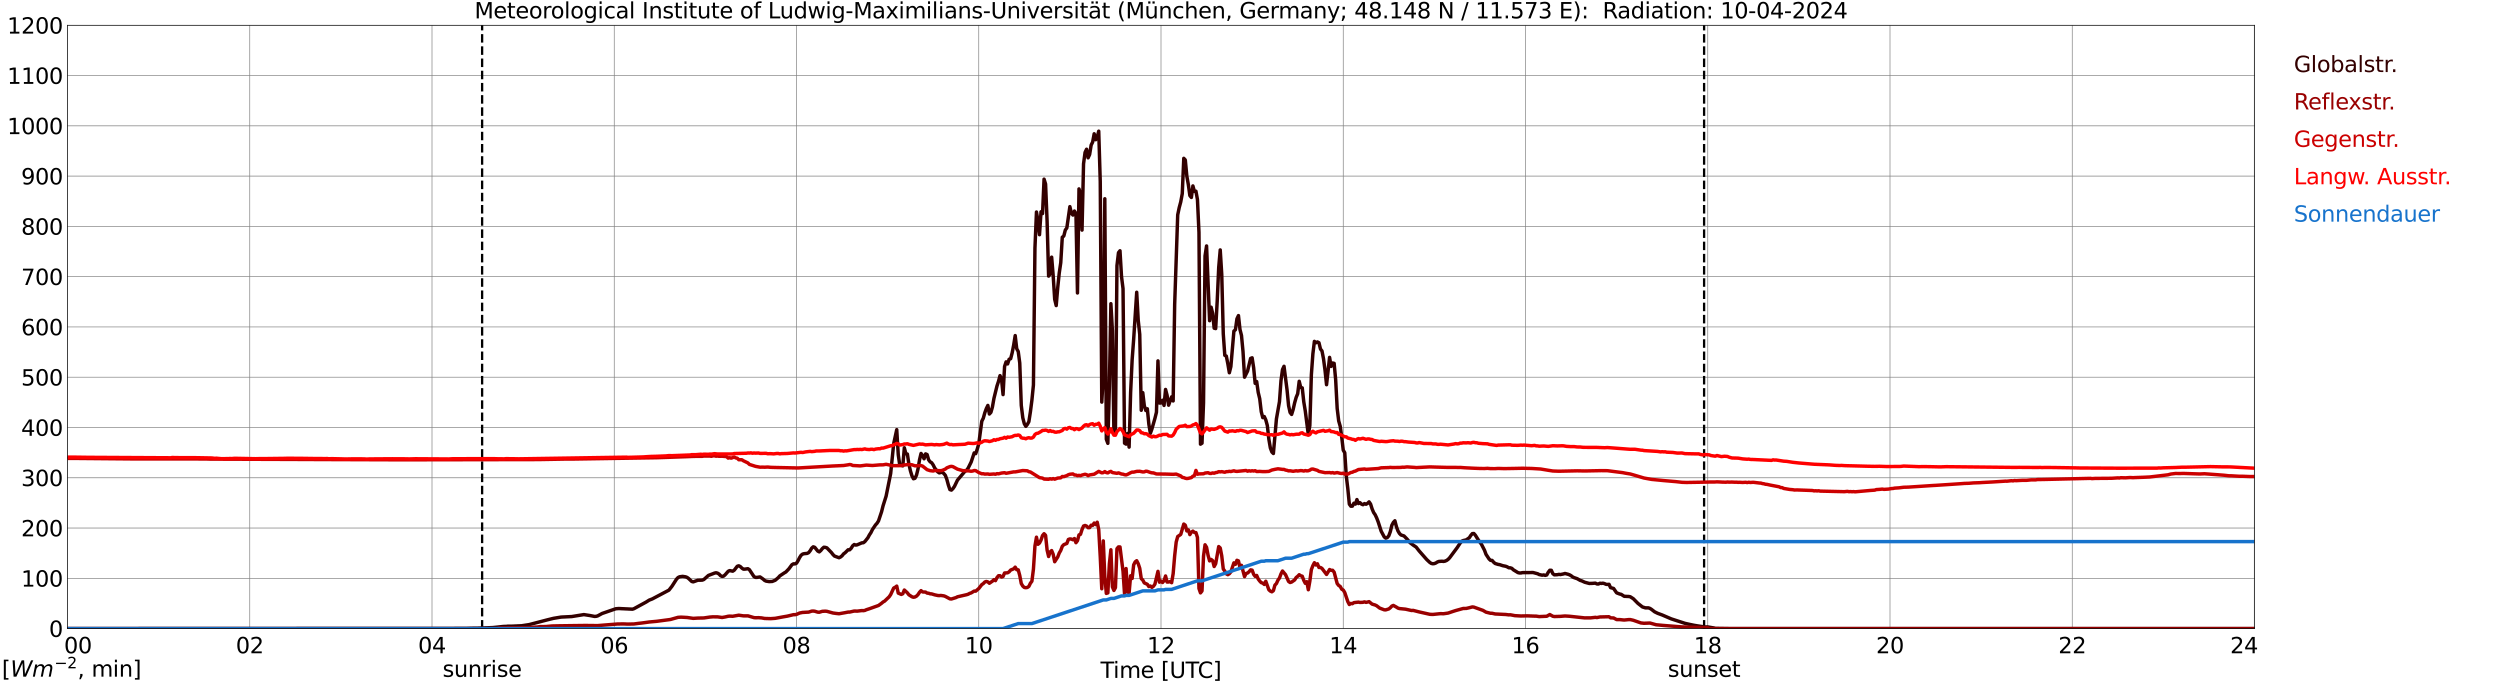 <?xml version="1.0" encoding="utf-8" standalone="no"?>
<!DOCTYPE svg PUBLIC "-//W3C//DTD SVG 1.1//EN"
  "http://www.w3.org/Graphics/SVG/1.1/DTD/svg11.dtd">
<svg xmlns:xlink="http://www.w3.org/1999/xlink" width="1085.4pt" height="296.64pt" viewBox="0 0 1085.4 296.64" xmlns="http://www.w3.org/2000/svg" version="1.1">
 <defs>
  <style type="text/css">*{stroke-linejoin: round; stroke-linecap: butt}</style>
 </defs>
 <g id="figure_1">
  <g id="patch_1">
   <path d="M 0 296.64 
L 1085.4 296.64 
L 1085.4 0 
L 0 0 
z
" style="fill: #ffffff"/>
  </g>
  <g id="axes_1">
   <g id="patch_2">
    <path d="M 29.306 272.909 
L 978.814 272.909 
L 978.814 10.976 
L 29.306 10.976 
z
" style="fill: #ffffff"/>
   </g>
   <g id="patch_3">
    <path d="M 978.814 272.909 
L 978.814 272.909 
L 978.814 10.976 
L 978.814 10.976 
z
" clip-path="url(#p6fca0fd51a)" style="fill: #d3d3d3; opacity: 0.25; stroke: #d3d3d3; stroke-linejoin: miter"/>
   </g>
   <g id="matplotlib.axis_1">
    <g id="xtick_1">
     <g id="line2d_1">
      <path d="M 29.306 272.909 
L 29.306 10.976 
" clip-path="url(#p6fca0fd51a)" style="fill: none; stroke: #808080; stroke-width: 0.3; stroke-linecap: square"/>
     </g>
     <g id="line2d_2"/>
     <g id="text_1">
      <!--    00 -->
      <g transform="translate(18.733 283.627) scale(0.095 -0.095)">
       <defs>
        <path id="DejaVuSans-20" transform="scale(0.016)"/>
        <path id="DejaVuSans-30" d="M 2034 4250 
Q 1547 4250 1301 3770 
Q 1056 3291 1056 2328 
Q 1056 1369 1301 889 
Q 1547 409 2034 409 
Q 2525 409 2770 889 
Q 3016 1369 3016 2328 
Q 3016 3291 2770 3770 
Q 2525 4250 2034 4250 
z
M 2034 4750 
Q 2819 4750 3233 4129 
Q 3647 3509 3647 2328 
Q 3647 1150 3233 529 
Q 2819 -91 2034 -91 
Q 1250 -91 836 529 
Q 422 1150 422 2328 
Q 422 3509 836 4129 
Q 1250 4750 2034 4750 
z
" transform="scale(0.016)"/>
       </defs>
       <use xlink:href="#DejaVuSans-20"/>
       <use xlink:href="#DejaVuSans-20" transform="translate(31.787 0)"/>
       <use xlink:href="#DejaVuSans-20" transform="translate(63.574 0)"/>
       <use xlink:href="#DejaVuSans-30" transform="translate(95.361 0)"/>
       <use xlink:href="#DejaVuSans-30" transform="translate(158.984 0)"/>
      </g>
     </g>
    </g>
    <g id="xtick_2">
     <g id="line2d_3">
      <path d="M 108.431 272.909 
L 108.431 10.976 
" clip-path="url(#p6fca0fd51a)" style="fill: none; stroke: #808080; stroke-width: 0.3; stroke-linecap: square"/>
     </g>
     <g id="line2d_4"/>
     <g id="text_2">
      <!-- 02 -->
      <g transform="translate(102.387 283.627) scale(0.095 -0.095)">
       <defs>
        <path id="DejaVuSans-32" d="M 1228 531 
L 3431 531 
L 3431 0 
L 469 0 
L 469 531 
Q 828 903 1448 1529 
Q 2069 2156 2228 2338 
Q 2531 2678 2651 2914 
Q 2772 3150 2772 3378 
Q 2772 3750 2511 3984 
Q 2250 4219 1831 4219 
Q 1534 4219 1204 4116 
Q 875 4013 500 3803 
L 500 4441 
Q 881 4594 1212 4672 
Q 1544 4750 1819 4750 
Q 2544 4750 2975 4387 
Q 3406 4025 3406 3419 
Q 3406 3131 3298 2873 
Q 3191 2616 2906 2266 
Q 2828 2175 2409 1742 
Q 1991 1309 1228 531 
z
" transform="scale(0.016)"/>
       </defs>
       <use xlink:href="#DejaVuSans-30"/>
       <use xlink:href="#DejaVuSans-32" transform="translate(63.623 0)"/>
      </g>
     </g>
    </g>
    <g id="xtick_3">
     <g id="line2d_5">
      <path d="M 187.557 272.909 
L 187.557 10.976 
" clip-path="url(#p6fca0fd51a)" style="fill: none; stroke: #808080; stroke-width: 0.3; stroke-linecap: square"/>
     </g>
     <g id="line2d_6"/>
     <g id="text_3">
      <!-- 04 -->
      <g transform="translate(181.513 283.627) scale(0.095 -0.095)">
       <defs>
        <path id="DejaVuSans-34" d="M 2419 4116 
L 825 1625 
L 2419 1625 
L 2419 4116 
z
M 2253 4666 
L 3047 4666 
L 3047 1625 
L 3713 1625 
L 3713 1100 
L 3047 1100 
L 3047 0 
L 2419 0 
L 2419 1100 
L 313 1100 
L 313 1709 
L 2253 4666 
z
" transform="scale(0.016)"/>
       </defs>
       <use xlink:href="#DejaVuSans-30"/>
       <use xlink:href="#DejaVuSans-34" transform="translate(63.623 0)"/>
      </g>
     </g>
    </g>
    <g id="xtick_4">
     <g id="line2d_7">
      <path d="M 266.683 272.909 
L 266.683 10.976 
" clip-path="url(#p6fca0fd51a)" style="fill: none; stroke: #808080; stroke-width: 0.3; stroke-linecap: square"/>
     </g>
     <g id="line2d_8"/>
     <g id="text_4">
      <!-- 06 -->
      <g transform="translate(260.638 283.627) scale(0.095 -0.095)">
       <defs>
        <path id="DejaVuSans-36" d="M 2113 2584 
Q 1688 2584 1439 2293 
Q 1191 2003 1191 1497 
Q 1191 994 1439 701 
Q 1688 409 2113 409 
Q 2538 409 2786 701 
Q 3034 994 3034 1497 
Q 3034 2003 2786 2293 
Q 2538 2584 2113 2584 
z
M 3366 4563 
L 3366 3988 
Q 3128 4100 2886 4159 
Q 2644 4219 2406 4219 
Q 1781 4219 1451 3797 
Q 1122 3375 1075 2522 
Q 1259 2794 1537 2939 
Q 1816 3084 2150 3084 
Q 2853 3084 3261 2657 
Q 3669 2231 3669 1497 
Q 3669 778 3244 343 
Q 2819 -91 2113 -91 
Q 1303 -91 875 529 
Q 447 1150 447 2328 
Q 447 3434 972 4092 
Q 1497 4750 2381 4750 
Q 2619 4750 2861 4703 
Q 3103 4656 3366 4563 
z
" transform="scale(0.016)"/>
       </defs>
       <use xlink:href="#DejaVuSans-30"/>
       <use xlink:href="#DejaVuSans-36" transform="translate(63.623 0)"/>
      </g>
     </g>
    </g>
    <g id="xtick_5">
     <g id="line2d_9">
      <path d="M 345.808 272.909 
L 345.808 10.976 
" clip-path="url(#p6fca0fd51a)" style="fill: none; stroke: #808080; stroke-width: 0.3; stroke-linecap: square"/>
     </g>
     <g id="line2d_10"/>
     <g id="text_5">
      <!-- 08 -->
      <g transform="translate(339.764 283.627) scale(0.095 -0.095)">
       <defs>
        <path id="DejaVuSans-38" d="M 2034 2216 
Q 1584 2216 1326 1975 
Q 1069 1734 1069 1313 
Q 1069 891 1326 650 
Q 1584 409 2034 409 
Q 2484 409 2743 651 
Q 3003 894 3003 1313 
Q 3003 1734 2745 1975 
Q 2488 2216 2034 2216 
z
M 1403 2484 
Q 997 2584 770 2862 
Q 544 3141 544 3541 
Q 544 4100 942 4425 
Q 1341 4750 2034 4750 
Q 2731 4750 3128 4425 
Q 3525 4100 3525 3541 
Q 3525 3141 3298 2862 
Q 3072 2584 2669 2484 
Q 3125 2378 3379 2068 
Q 3634 1759 3634 1313 
Q 3634 634 3220 271 
Q 2806 -91 2034 -91 
Q 1263 -91 848 271 
Q 434 634 434 1313 
Q 434 1759 690 2068 
Q 947 2378 1403 2484 
z
M 1172 3481 
Q 1172 3119 1398 2916 
Q 1625 2713 2034 2713 
Q 2441 2713 2670 2916 
Q 2900 3119 2900 3481 
Q 2900 3844 2670 4047 
Q 2441 4250 2034 4250 
Q 1625 4250 1398 4047 
Q 1172 3844 1172 3481 
z
" transform="scale(0.016)"/>
       </defs>
       <use xlink:href="#DejaVuSans-30"/>
       <use xlink:href="#DejaVuSans-38" transform="translate(63.623 0)"/>
      </g>
     </g>
    </g>
    <g id="xtick_6">
     <g id="line2d_11">
      <path d="M 424.934 272.909 
L 424.934 10.976 
" clip-path="url(#p6fca0fd51a)" style="fill: none; stroke: #808080; stroke-width: 0.3; stroke-linecap: square"/>
     </g>
     <g id="line2d_12"/>
     <g id="text_6">
      <!-- 10 -->
      <g transform="translate(418.89 283.627) scale(0.095 -0.095)">
       <defs>
        <path id="DejaVuSans-31" d="M 794 531 
L 1825 531 
L 1825 4091 
L 703 3866 
L 703 4441 
L 1819 4666 
L 2450 4666 
L 2450 531 
L 3481 531 
L 3481 0 
L 794 0 
L 794 531 
z
" transform="scale(0.016)"/>
       </defs>
       <use xlink:href="#DejaVuSans-31"/>
       <use xlink:href="#DejaVuSans-30" transform="translate(63.623 0)"/>
      </g>
     </g>
    </g>
    <g id="xtick_7">
     <g id="line2d_13">
      <path d="M 504.06 272.909 
L 504.06 10.976 
" clip-path="url(#p6fca0fd51a)" style="fill: none; stroke: #808080; stroke-width: 0.3; stroke-linecap: square"/>
     </g>
     <g id="line2d_14"/>
     <g id="text_7">
      <!-- 12 -->
      <g transform="translate(498.015 283.627) scale(0.095 -0.095)">
       <use xlink:href="#DejaVuSans-31"/>
       <use xlink:href="#DejaVuSans-32" transform="translate(63.623 0)"/>
      </g>
     </g>
    </g>
    <g id="xtick_8">
     <g id="line2d_15">
      <path d="M 583.185 272.909 
L 583.185 10.976 
" clip-path="url(#p6fca0fd51a)" style="fill: none; stroke: #808080; stroke-width: 0.3; stroke-linecap: square"/>
     </g>
     <g id="line2d_16"/>
     <g id="text_8">
      <!-- 14 -->
      <g transform="translate(577.141 283.627) scale(0.095 -0.095)">
       <use xlink:href="#DejaVuSans-31"/>
       <use xlink:href="#DejaVuSans-34" transform="translate(63.623 0)"/>
      </g>
     </g>
    </g>
    <g id="xtick_9">
     <g id="line2d_17">
      <path d="M 662.311 272.909 
L 662.311 10.976 
" clip-path="url(#p6fca0fd51a)" style="fill: none; stroke: #808080; stroke-width: 0.3; stroke-linecap: square"/>
     </g>
     <g id="line2d_18"/>
     <g id="text_9">
      <!-- 16 -->
      <g transform="translate(656.267 283.627) scale(0.095 -0.095)">
       <use xlink:href="#DejaVuSans-31"/>
       <use xlink:href="#DejaVuSans-36" transform="translate(63.623 0)"/>
      </g>
     </g>
    </g>
    <g id="xtick_10">
     <g id="line2d_19">
      <path d="M 741.437 272.909 
L 741.437 10.976 
" clip-path="url(#p6fca0fd51a)" style="fill: none; stroke: #808080; stroke-width: 0.3; stroke-linecap: square"/>
     </g>
     <g id="line2d_20"/>
     <g id="text_10">
      <!-- 18 -->
      <g transform="translate(735.392 283.627) scale(0.095 -0.095)">
       <use xlink:href="#DejaVuSans-31"/>
       <use xlink:href="#DejaVuSans-38" transform="translate(63.623 0)"/>
      </g>
     </g>
    </g>
    <g id="xtick_11">
     <g id="line2d_21">
      <path d="M 820.562 272.909 
L 820.562 10.976 
" clip-path="url(#p6fca0fd51a)" style="fill: none; stroke: #808080; stroke-width: 0.3; stroke-linecap: square"/>
     </g>
     <g id="line2d_22"/>
     <g id="text_11">
      <!-- 20 -->
      <g transform="translate(814.518 283.627) scale(0.095 -0.095)">
       <use xlink:href="#DejaVuSans-32"/>
       <use xlink:href="#DejaVuSans-30" transform="translate(63.623 0)"/>
      </g>
     </g>
    </g>
    <g id="xtick_12">
     <g id="line2d_23">
      <path d="M 899.688 272.909 
L 899.688 10.976 
" clip-path="url(#p6fca0fd51a)" style="fill: none; stroke: #808080; stroke-width: 0.3; stroke-linecap: square"/>
     </g>
     <g id="line2d_24"/>
     <g id="text_12">
      <!-- 22 -->
      <g transform="translate(893.644 283.627) scale(0.095 -0.095)">
       <use xlink:href="#DejaVuSans-32"/>
       <use xlink:href="#DejaVuSans-32" transform="translate(63.623 0)"/>
      </g>
     </g>
    </g>
    <g id="xtick_13">
     <g id="line2d_25">
      <path d="M 978.814 272.909 
L 978.814 10.976 
" clip-path="url(#p6fca0fd51a)" style="fill: none; stroke: #808080; stroke-width: 0.3; stroke-linecap: square"/>
     </g>
     <g id="line2d_26"/>
     <g id="text_13">
      <!-- 24    -->
      <g transform="translate(968.241 283.627) scale(0.095 -0.095)">
       <use xlink:href="#DejaVuSans-32"/>
       <use xlink:href="#DejaVuSans-34" transform="translate(63.623 0)"/>
       <use xlink:href="#DejaVuSans-20" transform="translate(127.246 0)"/>
       <use xlink:href="#DejaVuSans-20" transform="translate(159.033 0)"/>
       <use xlink:href="#DejaVuSans-20" transform="translate(190.82 0)"/>
      </g>
     </g>
    </g>
    <g id="text_14">
     <!-- Time [UTC] -->
     <g transform="translate(477.806 294.322) scale(0.095 -0.095)">
      <defs>
       <path id="DejaVuSans-54" d="M -19 4666 
L 3928 4666 
L 3928 4134 
L 2272 4134 
L 2272 0 
L 1638 0 
L 1638 4134 
L -19 4134 
L -19 4666 
z
" transform="scale(0.016)"/>
       <path id="DejaVuSans-69" d="M 603 3500 
L 1178 3500 
L 1178 0 
L 603 0 
L 603 3500 
z
M 603 4863 
L 1178 4863 
L 1178 4134 
L 603 4134 
L 603 4863 
z
" transform="scale(0.016)"/>
       <path id="DejaVuSans-6d" d="M 3328 2828 
Q 3544 3216 3844 3400 
Q 4144 3584 4550 3584 
Q 5097 3584 5394 3201 
Q 5691 2819 5691 2113 
L 5691 0 
L 5113 0 
L 5113 2094 
Q 5113 2597 4934 2840 
Q 4756 3084 4391 3084 
Q 3944 3084 3684 2787 
Q 3425 2491 3425 1978 
L 3425 0 
L 2847 0 
L 2847 2094 
Q 2847 2600 2669 2842 
Q 2491 3084 2119 3084 
Q 1678 3084 1418 2786 
Q 1159 2488 1159 1978 
L 1159 0 
L 581 0 
L 581 3500 
L 1159 3500 
L 1159 2956 
Q 1356 3278 1631 3431 
Q 1906 3584 2284 3584 
Q 2666 3584 2933 3390 
Q 3200 3197 3328 2828 
z
" transform="scale(0.016)"/>
       <path id="DejaVuSans-65" d="M 3597 1894 
L 3597 1613 
L 953 1613 
Q 991 1019 1311 708 
Q 1631 397 2203 397 
Q 2534 397 2845 478 
Q 3156 559 3463 722 
L 3463 178 
Q 3153 47 2828 -22 
Q 2503 -91 2169 -91 
Q 1331 -91 842 396 
Q 353 884 353 1716 
Q 353 2575 817 3079 
Q 1281 3584 2069 3584 
Q 2775 3584 3186 3129 
Q 3597 2675 3597 1894 
z
M 3022 2063 
Q 3016 2534 2758 2815 
Q 2500 3097 2075 3097 
Q 1594 3097 1305 2825 
Q 1016 2553 972 2059 
L 3022 2063 
z
" transform="scale(0.016)"/>
       <path id="DejaVuSans-5b" d="M 550 4863 
L 1875 4863 
L 1875 4416 
L 1125 4416 
L 1125 -397 
L 1875 -397 
L 1875 -844 
L 550 -844 
L 550 4863 
z
" transform="scale(0.016)"/>
       <path id="DejaVuSans-55" d="M 556 4666 
L 1191 4666 
L 1191 1831 
Q 1191 1081 1462 751 
Q 1734 422 2344 422 
Q 2950 422 3222 751 
Q 3494 1081 3494 1831 
L 3494 4666 
L 4128 4666 
L 4128 1753 
Q 4128 841 3676 375 
Q 3225 -91 2344 -91 
Q 1459 -91 1007 375 
Q 556 841 556 1753 
L 556 4666 
z
" transform="scale(0.016)"/>
       <path id="DejaVuSans-43" d="M 4122 4306 
L 4122 3641 
Q 3803 3938 3442 4084 
Q 3081 4231 2675 4231 
Q 1875 4231 1450 3742 
Q 1025 3253 1025 2328 
Q 1025 1406 1450 917 
Q 1875 428 2675 428 
Q 3081 428 3442 575 
Q 3803 722 4122 1019 
L 4122 359 
Q 3791 134 3420 21 
Q 3050 -91 2638 -91 
Q 1578 -91 968 557 
Q 359 1206 359 2328 
Q 359 3453 968 4101 
Q 1578 4750 2638 4750 
Q 3056 4750 3426 4639 
Q 3797 4528 4122 4306 
z
" transform="scale(0.016)"/>
       <path id="DejaVuSans-5d" d="M 1947 4863 
L 1947 -844 
L 622 -844 
L 622 -397 
L 1369 -397 
L 1369 4416 
L 622 4416 
L 622 4863 
L 1947 4863 
z
" transform="scale(0.016)"/>
      </defs>
      <use xlink:href="#DejaVuSans-54"/>
      <use xlink:href="#DejaVuSans-69" transform="translate(57.959 0)"/>
      <use xlink:href="#DejaVuSans-6d" transform="translate(85.742 0)"/>
      <use xlink:href="#DejaVuSans-65" transform="translate(183.154 0)"/>
      <use xlink:href="#DejaVuSans-20" transform="translate(244.678 0)"/>
      <use xlink:href="#DejaVuSans-5b" transform="translate(276.465 0)"/>
      <use xlink:href="#DejaVuSans-55" transform="translate(315.479 0)"/>
      <use xlink:href="#DejaVuSans-54" transform="translate(388.672 0)"/>
      <use xlink:href="#DejaVuSans-43" transform="translate(443.881 0)"/>
      <use xlink:href="#DejaVuSans-5d" transform="translate(513.705 0)"/>
     </g>
    </g>
   </g>
   <g id="matplotlib.axis_2">
    <g id="ytick_1">
     <g id="line2d_27">
      <path d="M 29.306 272.909 
L 978.814 272.909 
" clip-path="url(#p6fca0fd51a)" style="fill: none; stroke: #808080; stroke-width: 0.3; stroke-linecap: square"/>
     </g>
     <g id="line2d_28"/>
     <g id="text_15">
      <!-- 0 -->
      <g transform="translate(21.261 276.518) scale(0.095 -0.095)">
       <use xlink:href="#DejaVuSans-30"/>
      </g>
     </g>
    </g>
    <g id="ytick_2">
     <g id="line2d_29">
      <path d="M 29.306 251.081 
L 978.814 251.081 
" clip-path="url(#p6fca0fd51a)" style="fill: none; stroke: #808080; stroke-width: 0.3; stroke-linecap: square"/>
     </g>
     <g id="line2d_30"/>
     <g id="text_16">
      <!-- 100 -->
      <g transform="translate(9.173 254.69) scale(0.095 -0.095)">
       <use xlink:href="#DejaVuSans-31"/>
       <use xlink:href="#DejaVuSans-30" transform="translate(63.623 0)"/>
       <use xlink:href="#DejaVuSans-30" transform="translate(127.246 0)"/>
      </g>
     </g>
    </g>
    <g id="ytick_3">
     <g id="line2d_31">
      <path d="M 29.306 229.253 
L 978.814 229.253 
" clip-path="url(#p6fca0fd51a)" style="fill: none; stroke: #808080; stroke-width: 0.3; stroke-linecap: square"/>
     </g>
     <g id="line2d_32"/>
     <g id="text_17">
      <!-- 200 -->
      <g transform="translate(9.173 232.863) scale(0.095 -0.095)">
       <use xlink:href="#DejaVuSans-32"/>
       <use xlink:href="#DejaVuSans-30" transform="translate(63.623 0)"/>
       <use xlink:href="#DejaVuSans-30" transform="translate(127.246 0)"/>
      </g>
     </g>
    </g>
    <g id="ytick_4">
     <g id="line2d_33">
      <path d="M 29.306 207.426 
L 978.814 207.426 
" clip-path="url(#p6fca0fd51a)" style="fill: none; stroke: #808080; stroke-width: 0.3; stroke-linecap: square"/>
     </g>
     <g id="line2d_34"/>
     <g id="text_18">
      <!-- 300 -->
      <g transform="translate(9.173 211.035) scale(0.095 -0.095)">
       <defs>
        <path id="DejaVuSans-33" d="M 2597 2516 
Q 3050 2419 3304 2112 
Q 3559 1806 3559 1356 
Q 3559 666 3084 287 
Q 2609 -91 1734 -91 
Q 1441 -91 1130 -33 
Q 819 25 488 141 
L 488 750 
Q 750 597 1062 519 
Q 1375 441 1716 441 
Q 2309 441 2620 675 
Q 2931 909 2931 1356 
Q 2931 1769 2642 2001 
Q 2353 2234 1838 2234 
L 1294 2234 
L 1294 2753 
L 1863 2753 
Q 2328 2753 2575 2939 
Q 2822 3125 2822 3475 
Q 2822 3834 2567 4026 
Q 2313 4219 1838 4219 
Q 1578 4219 1281 4162 
Q 984 4106 628 3988 
L 628 4550 
Q 988 4650 1302 4700 
Q 1616 4750 1894 4750 
Q 2613 4750 3031 4423 
Q 3450 4097 3450 3541 
Q 3450 3153 3228 2886 
Q 3006 2619 2597 2516 
z
" transform="scale(0.016)"/>
       </defs>
       <use xlink:href="#DejaVuSans-33"/>
       <use xlink:href="#DejaVuSans-30" transform="translate(63.623 0)"/>
       <use xlink:href="#DejaVuSans-30" transform="translate(127.246 0)"/>
      </g>
     </g>
    </g>
    <g id="ytick_5">
     <g id="line2d_35">
      <path d="M 29.306 185.598 
L 978.814 185.598 
" clip-path="url(#p6fca0fd51a)" style="fill: none; stroke: #808080; stroke-width: 0.3; stroke-linecap: square"/>
     </g>
     <g id="line2d_36"/>
     <g id="text_19">
      <!-- 400 -->
      <g transform="translate(9.173 189.207) scale(0.095 -0.095)">
       <use xlink:href="#DejaVuSans-34"/>
       <use xlink:href="#DejaVuSans-30" transform="translate(63.623 0)"/>
       <use xlink:href="#DejaVuSans-30" transform="translate(127.246 0)"/>
      </g>
     </g>
    </g>
    <g id="ytick_6">
     <g id="line2d_37">
      <path d="M 29.306 163.77 
L 978.814 163.77 
" clip-path="url(#p6fca0fd51a)" style="fill: none; stroke: #808080; stroke-width: 0.3; stroke-linecap: square"/>
     </g>
     <g id="line2d_38"/>
     <g id="text_20">
      <!-- 500 -->
      <g transform="translate(9.173 167.379) scale(0.095 -0.095)">
       <defs>
        <path id="DejaVuSans-35" d="M 691 4666 
L 3169 4666 
L 3169 4134 
L 1269 4134 
L 1269 2991 
Q 1406 3038 1543 3061 
Q 1681 3084 1819 3084 
Q 2600 3084 3056 2656 
Q 3513 2228 3513 1497 
Q 3513 744 3044 326 
Q 2575 -91 1722 -91 
Q 1428 -91 1123 -41 
Q 819 9 494 109 
L 494 744 
Q 775 591 1075 516 
Q 1375 441 1709 441 
Q 2250 441 2565 725 
Q 2881 1009 2881 1497 
Q 2881 1984 2565 2268 
Q 2250 2553 1709 2553 
Q 1456 2553 1204 2497 
Q 953 2441 691 2322 
L 691 4666 
z
" transform="scale(0.016)"/>
       </defs>
       <use xlink:href="#DejaVuSans-35"/>
       <use xlink:href="#DejaVuSans-30" transform="translate(63.623 0)"/>
       <use xlink:href="#DejaVuSans-30" transform="translate(127.246 0)"/>
      </g>
     </g>
    </g>
    <g id="ytick_7">
     <g id="line2d_39">
      <path d="M 29.306 141.942 
L 978.814 141.942 
" clip-path="url(#p6fca0fd51a)" style="fill: none; stroke: #808080; stroke-width: 0.3; stroke-linecap: square"/>
     </g>
     <g id="line2d_40"/>
     <g id="text_21">
      <!-- 600 -->
      <g transform="translate(9.173 145.551) scale(0.095 -0.095)">
       <use xlink:href="#DejaVuSans-36"/>
       <use xlink:href="#DejaVuSans-30" transform="translate(63.623 0)"/>
       <use xlink:href="#DejaVuSans-30" transform="translate(127.246 0)"/>
      </g>
     </g>
    </g>
    <g id="ytick_8">
     <g id="line2d_41">
      <path d="M 29.306 120.114 
L 978.814 120.114 
" clip-path="url(#p6fca0fd51a)" style="fill: none; stroke: #808080; stroke-width: 0.3; stroke-linecap: square"/>
     </g>
     <g id="line2d_42"/>
     <g id="text_22">
      <!-- 700 -->
      <g transform="translate(9.173 123.724) scale(0.095 -0.095)">
       <defs>
        <path id="DejaVuSans-37" d="M 525 4666 
L 3525 4666 
L 3525 4397 
L 1831 0 
L 1172 0 
L 2766 4134 
L 525 4134 
L 525 4666 
z
" transform="scale(0.016)"/>
       </defs>
       <use xlink:href="#DejaVuSans-37"/>
       <use xlink:href="#DejaVuSans-30" transform="translate(63.623 0)"/>
       <use xlink:href="#DejaVuSans-30" transform="translate(127.246 0)"/>
      </g>
     </g>
    </g>
    <g id="ytick_9">
     <g id="line2d_43">
      <path d="M 29.306 98.287 
L 978.814 98.287 
" clip-path="url(#p6fca0fd51a)" style="fill: none; stroke: #808080; stroke-width: 0.3; stroke-linecap: square"/>
     </g>
     <g id="line2d_44"/>
     <g id="text_23">
      <!-- 800 -->
      <g transform="translate(9.173 101.896) scale(0.095 -0.095)">
       <use xlink:href="#DejaVuSans-38"/>
       <use xlink:href="#DejaVuSans-30" transform="translate(63.623 0)"/>
       <use xlink:href="#DejaVuSans-30" transform="translate(127.246 0)"/>
      </g>
     </g>
    </g>
    <g id="ytick_10">
     <g id="line2d_45">
      <path d="M 29.306 76.459 
L 978.814 76.459 
" clip-path="url(#p6fca0fd51a)" style="fill: none; stroke: #808080; stroke-width: 0.3; stroke-linecap: square"/>
     </g>
     <g id="line2d_46"/>
     <g id="text_24">
      <!-- 900 -->
      <g transform="translate(9.173 80.068) scale(0.095 -0.095)">
       <defs>
        <path id="DejaVuSans-39" d="M 703 97 
L 703 672 
Q 941 559 1184 500 
Q 1428 441 1663 441 
Q 2288 441 2617 861 
Q 2947 1281 2994 2138 
Q 2813 1869 2534 1725 
Q 2256 1581 1919 1581 
Q 1219 1581 811 2004 
Q 403 2428 403 3163 
Q 403 3881 828 4315 
Q 1253 4750 1959 4750 
Q 2769 4750 3195 4129 
Q 3622 3509 3622 2328 
Q 3622 1225 3098 567 
Q 2575 -91 1691 -91 
Q 1453 -91 1209 -44 
Q 966 3 703 97 
z
M 1959 2075 
Q 2384 2075 2632 2365 
Q 2881 2656 2881 3163 
Q 2881 3666 2632 3958 
Q 2384 4250 1959 4250 
Q 1534 4250 1286 3958 
Q 1038 3666 1038 3163 
Q 1038 2656 1286 2365 
Q 1534 2075 1959 2075 
z
" transform="scale(0.016)"/>
       </defs>
       <use xlink:href="#DejaVuSans-39"/>
       <use xlink:href="#DejaVuSans-30" transform="translate(63.623 0)"/>
       <use xlink:href="#DejaVuSans-30" transform="translate(127.246 0)"/>
      </g>
     </g>
    </g>
    <g id="ytick_11">
     <g id="line2d_47">
      <path d="M 29.306 54.631 
L 978.814 54.631 
" clip-path="url(#p6fca0fd51a)" style="fill: none; stroke: #808080; stroke-width: 0.3; stroke-linecap: square"/>
     </g>
     <g id="line2d_48"/>
     <g id="text_25">
      <!-- 1000 -->
      <g transform="translate(3.128 58.24) scale(0.095 -0.095)">
       <use xlink:href="#DejaVuSans-31"/>
       <use xlink:href="#DejaVuSans-30" transform="translate(63.623 0)"/>
       <use xlink:href="#DejaVuSans-30" transform="translate(127.246 0)"/>
       <use xlink:href="#DejaVuSans-30" transform="translate(190.869 0)"/>
      </g>
     </g>
    </g>
    <g id="ytick_12">
     <g id="line2d_49">
      <path d="M 29.306 32.803 
L 978.814 32.803 
" clip-path="url(#p6fca0fd51a)" style="fill: none; stroke: #808080; stroke-width: 0.3; stroke-linecap: square"/>
     </g>
     <g id="line2d_50"/>
     <g id="text_26">
      <!-- 1100 -->
      <g transform="translate(3.128 36.413) scale(0.095 -0.095)">
       <use xlink:href="#DejaVuSans-31"/>
       <use xlink:href="#DejaVuSans-31" transform="translate(63.623 0)"/>
       <use xlink:href="#DejaVuSans-30" transform="translate(127.246 0)"/>
       <use xlink:href="#DejaVuSans-30" transform="translate(190.869 0)"/>
      </g>
     </g>
    </g>
    <g id="ytick_13">
     <g id="line2d_51">
      <path d="M 29.306 10.976 
L 978.814 10.976 
" clip-path="url(#p6fca0fd51a)" style="fill: none; stroke: #808080; stroke-width: 0.3; stroke-linecap: square"/>
     </g>
     <g id="line2d_52"/>
     <g id="text_27">
      <!-- 1200 -->
      <g transform="translate(3.128 14.585) scale(0.095 -0.095)">
       <use xlink:href="#DejaVuSans-31"/>
       <use xlink:href="#DejaVuSans-32" transform="translate(63.623 0)"/>
       <use xlink:href="#DejaVuSans-30" transform="translate(127.246 0)"/>
       <use xlink:href="#DejaVuSans-30" transform="translate(190.869 0)"/>
      </g>
     </g>
    </g>
   </g>
   <g id="line2d_53">
    <path d="M 209.317 272.909 
L 209.317 10.976 
" clip-path="url(#p6fca0fd51a)" style="fill: none; stroke-dasharray: 3.7,1.6; stroke-dashoffset: 0; stroke: #000000"/>
   </g>
   <g id="line2d_54">
    <path d="M 739.854 272.909 
L 739.854 10.976 
" clip-path="url(#p6fca0fd51a)" style="fill: none; stroke-dasharray: 3.7,1.6; stroke-dashoffset: 0; stroke: #000000"/>
   </g>
   <g id="line2d_55">
    <path d="M 29.306 272.909 
L 202.063 272.835 
L 204.701 272.754 
L 207.339 272.732 
L 213.932 272.47 
L 215.91 272.267 
L 218.548 271.983 
L 219.867 271.942 
L 220.526 271.861 
L 221.845 271.881 
L 226.461 271.68 
L 229.757 271.173 
L 237.67 269.104 
L 240.308 268.456 
L 243.604 267.91 
L 248.22 267.685 
L 253.495 266.836 
L 256.133 267.24 
L 258.111 267.626 
L 258.77 267.585 
L 259.43 267.423 
L 261.408 266.35 
L 267.342 264.302 
L 268.661 264.2 
L 274.595 264.483 
L 275.255 264.261 
L 280.53 261.384 
L 281.849 260.552 
L 283.167 260.046 
L 290.42 256.215 
L 291.739 254.532 
L 293.717 251.452 
L 294.377 250.743 
L 295.036 250.42 
L 296.355 250.236 
L 297.674 250.439 
L 298.333 250.703 
L 298.992 251.188 
L 300.311 252.445 
L 300.971 252.629 
L 302.949 251.919 
L 304.267 251.897 
L 304.927 251.858 
L 305.586 251.594 
L 307.564 249.83 
L 309.543 249.082 
L 310.202 248.818 
L 310.861 248.676 
L 311.521 248.837 
L 312.18 249.243 
L 312.839 249.953 
L 313.499 250.256 
L 314.158 250.136 
L 314.818 249.547 
L 316.136 248.047 
L 316.796 247.724 
L 318.114 247.986 
L 318.774 247.56 
L 320.093 245.838 
L 320.752 245.657 
L 321.411 245.98 
L 322.071 246.628 
L 322.73 247.095 
L 323.39 247.095 
L 324.708 246.912 
L 325.368 247.338 
L 327.346 250.337 
L 328.005 250.682 
L 328.665 250.682 
L 329.983 250.479 
L 331.302 251.413 
L 331.961 252 
L 332.621 252.303 
L 333.94 252.506 
L 335.258 252.445 
L 336.577 251.919 
L 337.896 250.784 
L 338.555 250.033 
L 340.533 248.717 
L 341.193 248.331 
L 342.512 246.953 
L 343.83 245.17 
L 344.49 244.784 
L 345.149 244.825 
L 345.808 244.522 
L 346.468 243.448 
L 347.127 242.129 
L 347.787 241.095 
L 348.446 240.569 
L 349.105 240.388 
L 350.424 240.265 
L 351.083 239.94 
L 351.743 239.111 
L 352.402 237.995 
L 353.062 237.408 
L 353.721 237.609 
L 355.04 239.253 
L 355.699 239.595 
L 356.359 239.008 
L 357.018 238.176 
L 357.677 237.589 
L 358.337 237.65 
L 358.996 237.853 
L 360.974 239.901 
L 361.634 240.752 
L 362.293 241.42 
L 364.271 242.149 
L 364.93 241.826 
L 365.59 241.298 
L 366.249 240.468 
L 366.909 239.982 
L 368.227 238.685 
L 368.887 238.705 
L 369.546 238.035 
L 370.206 236.961 
L 370.865 236.415 
L 371.524 236.657 
L 372.184 236.535 
L 374.162 235.684 
L 374.821 235.644 
L 375.481 235.138 
L 376.799 233.475 
L 377.459 232.239 
L 378.118 231.246 
L 378.777 229.888 
L 380.096 227.922 
L 380.756 227.193 
L 381.415 226.158 
L 382.734 222.207 
L 383.393 219.592 
L 384.712 215.417 
L 386.69 205.588 
L 388.009 192.596 
L 389.328 186.536 
L 389.987 197.42 
L 390.646 202.021 
L 391.306 201.979 
L 391.965 202.263 
L 392.624 194.401 
L 393.284 196.974 
L 393.943 197.136 
L 394.603 201.473 
L 395.262 204.391 
L 395.921 206.581 
L 396.581 207.858 
L 397.24 207.655 
L 397.899 206.297 
L 398.559 203.621 
L 399.218 199.65 
L 399.878 196.874 
L 400.537 197.765 
L 401.196 199.183 
L 401.856 197.055 
L 402.515 197.359 
L 403.175 199.65 
L 403.834 200.502 
L 404.493 200.906 
L 405.153 201.859 
L 405.812 203.195 
L 407.131 204.859 
L 407.79 205.304 
L 409.109 205 
L 409.768 205.588 
L 410.428 206.378 
L 411.087 208.161 
L 411.746 210.593 
L 412.406 212.559 
L 413.065 212.782 
L 413.725 212.134 
L 414.384 211.182 
L 415.703 208.445 
L 419 204.555 
L 419.659 204.149 
L 420.318 203.256 
L 421.637 200.602 
L 422.956 196.63 
L 423.615 196.955 
L 424.275 195.008 
L 424.934 192.698 
L 426.253 182.889 
L 426.912 181.551 
L 427.572 179.18 
L 428.231 177.375 
L 428.89 176.018 
L 429.55 179.748 
L 430.209 179.039 
L 430.869 176.707 
L 431.528 172.977 
L 432.847 167.588 
L 433.506 165.58 
L 434.165 163.087 
L 434.825 164.628 
L 435.484 171.316 
L 436.144 159.114 
L 436.803 157.108 
L 437.462 158.001 
L 438.122 155.973 
L 438.781 155.731 
L 439.44 153.197 
L 440.1 149.792 
L 440.759 145.699 
L 441.419 151.394 
L 442.078 152.629 
L 442.737 157.615 
L 443.397 176.018 
L 444.056 181.389 
L 444.716 183.963 
L 445.375 185.098 
L 446.034 184.266 
L 446.694 183.07 
L 447.353 178.855 
L 448.012 173.708 
L 448.672 167.162 
L 449.331 107.738 
L 449.991 92.051 
L 450.65 95.942 
L 451.309 101.901 
L 451.969 91.95 
L 452.628 92.721 
L 453.287 77.784 
L 453.947 79.91 
L 454.606 96.023 
L 455.266 119.879 
L 455.925 118.905 
L 456.584 111.65 
L 457.244 119.634 
L 457.903 129.95 
L 458.563 132.665 
L 459.222 124.884 
L 459.881 118.56 
L 460.541 114.02 
L 461.2 102.995 
L 461.859 102.469 
L 462.519 99.874 
L 463.178 98.942 
L 464.497 89.719 
L 465.156 92.579 
L 465.816 93.369 
L 466.475 91.625 
L 467.134 92.679 
L 467.794 127.195 
L 468.453 82.018 
L 469.113 84.247 
L 469.772 99.895 
L 470.431 71.116 
L 471.091 66.169 
L 471.75 64.792 
L 472.409 68.52 
L 473.069 67.082 
L 473.728 63.009 
L 474.388 61.651 
L 475.047 58.082 
L 475.706 60.658 
L 476.366 59.523 
L 477.025 56.949 
L 477.685 78.797 
L 478.344 174.579 
L 479.003 163.309 
L 479.663 86.295 
L 480.322 190.692 
L 480.981 192.476 
L 481.641 167.749 
L 482.3 131.856 
L 482.96 143.59 
L 483.619 188.28 
L 484.278 186.962 
L 484.938 115.339 
L 485.597 109.705 
L 486.256 108.873 
L 486.916 120.04 
L 487.575 125.329 
L 488.235 192.415 
L 488.894 192.821 
L 489.553 188.2 
L 490.213 194.117 
L 490.872 170.323 
L 491.532 156.156 
L 492.191 147.279 
L 493.51 126.89 
L 494.169 139.03 
L 494.828 145.171 
L 495.488 178.126 
L 496.147 170.484 
L 496.807 176.098 
L 497.466 178.227 
L 498.125 177.478 
L 498.785 184.186 
L 499.444 188.139 
L 500.103 186.272 
L 501.422 181.651 
L 502.082 178.977 
L 502.741 156.683 
L 503.4 174.985 
L 504.06 174.963 
L 504.719 173.769 
L 505.379 176.018 
L 506.038 169.087 
L 506.697 171.619 
L 507.357 175.917 
L 508.675 172.289 
L 509.335 174.073 
L 509.994 132.159 
L 511.313 93.288 
L 511.972 90.125 
L 512.632 87.652 
L 513.291 84.066 
L 513.95 68.743 
L 514.61 69.452 
L 515.269 76.424 
L 515.929 80.154 
L 516.588 84.917 
L 517.247 85.727 
L 517.907 80.722 
L 518.566 83.092 
L 519.226 83.012 
L 519.885 86.639 
L 520.544 100.889 
L 521.204 192.84 
L 521.863 192.415 
L 522.522 174.883 
L 523.182 111.121 
L 523.841 106.784 
L 525.16 139.233 
L 525.819 133.375 
L 526.479 136.012 
L 527.138 142.475 
L 527.797 142.658 
L 528.457 130.782 
L 529.116 116.109 
L 529.776 108.509 
L 530.435 119.148 
L 531.094 144.909 
L 531.754 154.271 
L 532.413 154.596 
L 533.073 157.92 
L 533.732 161.832 
L 534.391 159.156 
L 535.71 143.752 
L 536.369 143.165 
L 537.029 138.421 
L 537.688 137.024 
L 538.348 143.042 
L 539.007 145.657 
L 539.666 152.651 
L 540.326 163.757 
L 541.644 161.1 
L 542.963 155.609 
L 543.623 155.344 
L 544.282 159.642 
L 544.941 166.431 
L 545.601 165.662 
L 546.26 170.364 
L 546.919 173.119 
L 547.579 178.713 
L 548.238 181.309 
L 548.898 180.861 
L 549.557 182.302 
L 550.216 184.733 
L 550.876 190.631 
L 551.535 194.482 
L 552.195 196.245 
L 552.854 196.894 
L 554.173 181.876 
L 555.491 174.396 
L 556.151 165.276 
L 556.81 160.452 
L 557.47 159.033 
L 558.788 169.31 
L 559.448 176.098 
L 560.107 179.1 
L 560.766 179.929 
L 561.426 177.801 
L 562.085 174.883 
L 562.745 172.532 
L 563.404 170.932 
L 564.063 165.54 
L 564.723 168.236 
L 565.382 168.397 
L 566.042 174.437 
L 566.701 178.449 
L 568.02 188.765 
L 568.679 184.753 
L 569.338 162.742 
L 569.998 153.644 
L 570.657 148.211 
L 571.317 148.82 
L 571.976 148.456 
L 572.635 148.798 
L 573.295 151.536 
L 573.954 152.367 
L 574.613 155.77 
L 575.273 160.777 
L 575.932 167.02 
L 577.251 155.163 
L 577.91 159.075 
L 578.57 157.595 
L 579.229 157.756 
L 579.889 164.831 
L 580.548 177.336 
L 581.207 182.747 
L 581.867 185.078 
L 582.526 189.819 
L 583.185 195.455 
L 583.845 196.568 
L 584.504 206.662 
L 585.164 212.153 
L 585.823 218.863 
L 586.482 219.776 
L 587.142 219.754 
L 587.801 218.477 
L 588.46 218.863 
L 589.12 216.897 
L 589.779 218.619 
L 590.439 218.235 
L 591.098 218.863 
L 591.757 219.125 
L 592.417 218.641 
L 593.076 218.924 
L 593.736 218.56 
L 594.395 217.89 
L 595.054 218.844 
L 595.714 220.95 
L 596.373 222.511 
L 597.032 223.462 
L 597.692 224.862 
L 598.351 226.584 
L 599.67 230.659 
L 600.989 233.11 
L 601.648 233.638 
L 602.307 233.394 
L 602.967 232.604 
L 603.626 230.801 
L 604.286 228.044 
L 604.945 226.809 
L 605.604 226.099 
L 606.264 228.631 
L 606.923 230.476 
L 607.582 231.591 
L 608.242 232.259 
L 609.561 232.685 
L 610.879 234.042 
L 612.198 235.625 
L 613.517 236.638 
L 614.836 237.528 
L 616.154 239.211 
L 619.451 242.961 
L 620.77 244.197 
L 621.429 244.622 
L 622.089 244.764 
L 622.748 244.683 
L 623.408 244.419 
L 624.067 243.994 
L 624.726 243.751 
L 626.045 243.671 
L 626.705 243.751 
L 627.364 243.629 
L 628.023 243.345 
L 628.683 242.88 
L 629.342 242.21 
L 632.639 237.773 
L 633.958 235.767 
L 634.617 234.996 
L 635.276 234.691 
L 636.595 234.387 
L 637.914 233.455 
L 638.573 232.442 
L 639.233 231.672 
L 639.892 231.63 
L 640.552 232.381 
L 641.87 234.49 
L 643.189 236.312 
L 644.508 238.886 
L 645.167 240.671 
L 646.486 242.677 
L 647.145 243.284 
L 647.805 243.306 
L 648.464 244.074 
L 649.123 244.642 
L 650.442 245.048 
L 651.102 245.15 
L 652.42 245.596 
L 653.739 245.858 
L 654.399 246.122 
L 655.058 246.508 
L 655.717 246.528 
L 656.377 246.75 
L 657.036 247.379 
L 659.014 248.595 
L 659.674 248.756 
L 660.333 248.756 
L 660.992 248.615 
L 665.608 248.575 
L 667.586 249.101 
L 668.246 249.446 
L 669.564 249.73 
L 670.224 249.608 
L 670.883 249.811 
L 671.542 249.608 
L 672.202 248.433 
L 672.861 247.582 
L 673.521 247.602 
L 674.18 249.062 
L 674.839 249.568 
L 676.158 249.507 
L 676.817 249.365 
L 677.477 249.446 
L 678.796 249.182 
L 679.455 248.979 
L 680.774 249.324 
L 681.433 249.568 
L 682.092 249.933 
L 682.752 250.459 
L 683.411 250.784 
L 684.73 251.229 
L 686.049 251.98 
L 686.708 252.181 
L 688.027 252.79 
L 690.005 253.316 
L 691.324 253.277 
L 692.643 253.174 
L 693.302 253.519 
L 693.961 253.561 
L 694.621 253.216 
L 695.28 253.297 
L 695.939 253.196 
L 696.599 253.377 
L 697.258 253.683 
L 697.918 253.742 
L 698.577 253.683 
L 699.236 255.121 
L 700.555 255.486 
L 701.874 257.391 
L 703.193 257.898 
L 703.852 258.04 
L 705.171 258.891 
L 707.149 258.972 
L 707.808 259.094 
L 709.127 259.945 
L 711.105 261.951 
L 713.083 263.512 
L 714.402 263.916 
L 715.721 263.916 
L 716.38 264.16 
L 717.04 264.586 
L 718.358 265.618 
L 719.677 266.269 
L 721.655 266.998 
L 725.612 268.7 
L 731.546 270.626 
L 733.524 271.071 
L 735.502 271.477 
L 736.821 271.7 
L 740.118 272.206 
L 741.437 272.186 
L 744.074 272.632 
L 744.734 272.815 
L 751.327 272.909 
L 978.154 272.909 
L 978.154 272.909 
" clip-path="url(#p6fca0fd51a)" style="fill: none; stroke: #330000; stroke-width: 1.5; stroke-linecap: square"/>
   </g>
   <g id="line2d_56">
    <path d="M 29.306 272.909 
L 215.91 272.909 
L 216.57 272.625 
L 219.867 272.625 
L 220.526 272.522 
L 221.845 272.584 
L 229.098 272.483 
L 232.395 272.258 
L 233.054 272.258 
L 234.373 272.058 
L 237.011 272.016 
L 239.648 271.774 
L 242.286 271.713 
L 249.539 271.61 
L 254.155 271.551 
L 259.43 271.61 
L 268.002 270.922 
L 270.639 270.881 
L 272.617 270.962 
L 275.255 270.901 
L 277.233 270.639 
L 278.552 270.497 
L 280.53 270.233 
L 281.849 270.049 
L 285.145 269.746 
L 291.08 268.956 
L 294.377 268.024 
L 295.696 267.943 
L 298.333 268.085 
L 300.971 268.469 
L 302.949 268.347 
L 305.586 268.288 
L 308.224 267.902 
L 309.543 267.801 
L 311.521 267.821 
L 313.499 268.085 
L 314.818 267.862 
L 316.136 267.557 
L 316.796 267.498 
L 318.114 267.557 
L 320.752 267.092 
L 322.73 267.375 
L 324.708 267.375 
L 326.027 267.76 
L 327.346 268.146 
L 328.005 268.205 
L 329.324 268.166 
L 330.643 268.266 
L 331.961 268.511 
L 334.599 268.591 
L 336.577 268.449 
L 339.874 267.84 
L 341.852 267.498 
L 344.49 266.869 
L 345.149 266.869 
L 345.808 266.747 
L 347.127 266.16 
L 348.446 265.896 
L 351.083 265.754 
L 352.402 265.328 
L 353.062 265.287 
L 353.721 265.369 
L 355.04 265.773 
L 355.699 265.815 
L 357.018 265.409 
L 358.337 265.348 
L 358.996 265.409 
L 361.634 266.138 
L 362.952 266.321 
L 364.271 266.463 
L 366.909 265.996 
L 368.227 265.734 
L 368.887 265.734 
L 370.865 265.287 
L 372.184 265.328 
L 374.162 265.086 
L 374.821 265.125 
L 375.481 265.025 
L 376.14 264.719 
L 377.459 264.293 
L 381.415 262.877 
L 382.734 261.923 
L 383.393 261.355 
L 384.053 260.991 
L 386.031 259.105 
L 386.69 258.153 
L 388.009 255.296 
L 388.668 254.971 
L 389.328 254.464 
L 389.987 257.505 
L 391.306 258.072 
L 391.965 257.769 
L 392.624 256.167 
L 393.943 257.383 
L 394.603 258.234 
L 395.921 259.085 
L 396.581 259.308 
L 397.24 259.188 
L 397.899 258.823 
L 398.559 258.153 
L 399.218 257.14 
L 399.878 256.431 
L 400.537 256.999 
L 401.856 257.06 
L 402.515 257.505 
L 403.175 257.566 
L 403.834 257.808 
L 404.493 257.85 
L 405.812 258.256 
L 407.131 258.54 
L 407.79 258.599 
L 408.45 258.518 
L 409.768 258.701 
L 410.428 258.943 
L 412.406 259.998 
L 413.065 260.059 
L 415.043 259.45 
L 415.703 259.105 
L 419.659 258.195 
L 420.318 257.992 
L 420.978 257.627 
L 421.637 257.424 
L 422.956 256.612 
L 423.615 256.654 
L 424.934 255.519 
L 426.253 253.816 
L 426.912 253.371 
L 427.572 252.681 
L 428.231 252.439 
L 428.89 252.642 
L 429.55 253.229 
L 430.869 252.316 
L 431.528 251.668 
L 432.187 252.094 
L 432.847 250.775 
L 433.506 249.966 
L 434.165 249.946 
L 434.825 250.533 
L 435.484 250.289 
L 436.144 248.769 
L 437.462 248.689 
L 438.122 248.263 
L 438.781 247.493 
L 440.1 246.967 
L 440.759 246.235 
L 441.419 247.351 
L 442.078 247.412 
L 442.737 249.865 
L 443.397 253.351 
L 444.056 254.464 
L 444.716 255.052 
L 445.375 255.154 
L 446.034 255.052 
L 446.694 254.587 
L 447.353 253.229 
L 448.012 252.336 
L 448.672 247.108 
L 449.331 237.055 
L 449.991 233.224 
L 450.65 236.306 
L 451.309 235.758 
L 451.969 234.461 
L 452.628 232.517 
L 453.287 231.724 
L 453.947 232.394 
L 454.606 238.818 
L 455.266 241.614 
L 455.925 239.608 
L 456.584 239.041 
L 457.244 240.643 
L 457.903 243.884 
L 459.222 241.817 
L 459.881 240.115 
L 460.541 238.98 
L 461.2 237.177 
L 461.859 236.467 
L 463.178 235.941 
L 463.838 234.217 
L 464.497 233.975 
L 465.156 234.055 
L 465.816 234.339 
L 466.475 233.813 
L 467.134 235.616 
L 467.794 234.745 
L 468.453 232.233 
L 469.113 231.969 
L 469.772 229.902 
L 470.431 228.38 
L 471.091 228.138 
L 471.75 228.402 
L 472.409 229.111 
L 473.069 229.07 
L 473.728 228.016 
L 474.388 228.118 
L 475.047 227.084 
L 475.706 227.754 
L 476.366 226.719 
L 477.025 229.941 
L 477.685 241.778 
L 478.344 255.619 
L 479.003 234.846 
L 479.663 250.411 
L 480.322 257.627 
L 480.981 257.405 
L 481.641 244.838 
L 482.3 238.696 
L 482.96 254.79 
L 483.619 256.35 
L 484.278 255.113 
L 484.938 238.211 
L 485.597 237.441 
L 486.256 237.461 
L 487.575 248.06 
L 488.235 257.992 
L 488.894 246.844 
L 489.553 257.018 
L 490.213 257.405 
L 490.872 249.985 
L 491.532 251.14 
L 492.191 245.244 
L 492.85 243.946 
L 493.51 243.439 
L 494.169 244.736 
L 494.828 246.722 
L 495.488 251.223 
L 496.147 251.83 
L 496.807 253.087 
L 498.125 253.674 
L 498.785 254.667 
L 499.444 254.425 
L 500.103 255.012 
L 500.763 254.545 
L 501.422 253.613 
L 502.741 248.06 
L 503.4 252.762 
L 504.06 252.275 
L 504.719 252.904 
L 505.379 252.113 
L 506.038 250.066 
L 506.697 252.701 
L 507.357 252.681 
L 508.016 252.5 
L 508.675 252.984 
L 509.335 249.053 
L 509.994 241.291 
L 510.654 235.352 
L 511.313 232.94 
L 512.632 232.03 
L 513.95 227.529 
L 514.61 228.016 
L 515.269 230.508 
L 515.929 230.043 
L 516.588 232.111 
L 517.247 231.056 
L 517.907 230.589 
L 518.566 231.178 
L 519.226 231.24 
L 519.885 233.326 
L 520.544 255.499 
L 521.204 257.405 
L 521.863 256.573 
L 522.522 241.433 
L 523.182 236.528 
L 523.841 237.622 
L 524.501 241.108 
L 525.16 243.52 
L 525.819 242.891 
L 526.479 243.4 
L 527.138 245.952 
L 527.797 244.736 
L 529.116 237.299 
L 529.776 237.906 
L 530.435 241.352 
L 531.094 247.028 
L 531.754 247.96 
L 532.413 249.156 
L 533.073 249.499 
L 533.732 249.095 
L 534.391 248.263 
L 535.71 244.371 
L 536.369 245.019 
L 537.029 243.258 
L 537.688 243.52 
L 538.348 246.499 
L 539.007 245.445 
L 540.326 250.35 
L 540.985 248.972 
L 541.644 248.789 
L 542.304 248.202 
L 542.963 247.412 
L 543.623 247.534 
L 544.282 249.337 
L 544.941 250.23 
L 545.601 249.843 
L 546.26 251.384 
L 546.919 252.275 
L 547.579 252.965 
L 548.238 253.168 
L 548.898 253.735 
L 549.557 252.358 
L 550.876 256.045 
L 551.535 256.634 
L 552.195 256.937 
L 552.854 256.451 
L 553.513 254.039 
L 554.173 253.351 
L 554.832 251.871 
L 555.491 250.959 
L 556.151 249.175 
L 556.81 247.918 
L 558.129 249.499 
L 559.448 252.439 
L 560.107 252.904 
L 560.766 252.701 
L 562.085 251.79 
L 562.745 250.736 
L 563.404 250.208 
L 564.063 249.52 
L 564.723 249.985 
L 565.382 250.169 
L 566.042 251.952 
L 566.701 253.249 
L 567.36 252.559 
L 568.02 256.045 
L 568.679 252.316 
L 569.338 247.29 
L 569.998 245.587 
L 570.657 244.31 
L 571.317 245.303 
L 571.976 244.777 
L 572.635 246.377 
L 573.295 246.377 
L 573.954 246.783 
L 575.932 249.398 
L 577.251 247.27 
L 577.91 247.615 
L 578.57 247.595 
L 579.229 248.405 
L 580.548 253.351 
L 581.207 254.181 
L 581.867 254.606 
L 582.526 255.822 
L 583.185 256.167 
L 583.845 257.282 
L 585.164 261.194 
L 585.823 262.451 
L 586.482 261.984 
L 587.142 262.106 
L 587.801 261.639 
L 589.779 261.416 
L 590.439 261.558 
L 591.757 261.497 
L 592.417 261.294 
L 593.076 261.539 
L 594.395 261.213 
L 595.714 262.287 
L 597.032 262.674 
L 597.692 262.997 
L 599.011 264.01 
L 600.989 264.76 
L 601.648 264.78 
L 602.967 264.376 
L 603.626 263.848 
L 604.286 263.139 
L 604.945 262.855 
L 606.264 263.584 
L 606.923 264.01 
L 607.582 264.213 
L 610.22 264.477 
L 612.858 265.064 
L 613.517 265.003 
L 616.154 265.673 
L 620.77 266.705 
L 622.089 266.766 
L 625.386 266.422 
L 626.705 266.463 
L 628.683 266.179 
L 630.661 265.511 
L 631.98 265.086 
L 635.276 264.173 
L 636.595 264.152 
L 637.914 263.848 
L 639.233 263.503 
L 639.892 263.584 
L 643.848 265.003 
L 645.167 265.773 
L 647.145 266.26 
L 647.805 266.26 
L 649.123 266.563 
L 653.739 266.788 
L 655.058 266.95 
L 655.717 266.908 
L 657.695 267.295 
L 660.333 267.437 
L 662.97 267.375 
L 666.267 267.498 
L 666.927 267.498 
L 668.246 267.699 
L 671.542 267.557 
L 672.861 266.808 
L 674.18 267.557 
L 674.839 267.679 
L 677.477 267.598 
L 679.455 267.437 
L 681.433 267.557 
L 688.027 268.266 
L 690.664 268.246 
L 692.643 268.024 
L 693.302 268.124 
L 694.621 267.862 
L 698.577 267.76 
L 699.236 268.246 
L 700.555 268.288 
L 701.874 268.997 
L 703.193 268.997 
L 704.511 269.139 
L 705.171 269.198 
L 707.149 268.997 
L 707.808 268.997 
L 709.127 269.301 
L 712.424 270.455 
L 713.743 270.597 
L 716.38 270.497 
L 719.018 271.246 
L 722.315 271.551 
L 730.227 272.178 
L 741.437 272.522 
L 742.096 272.909 
L 978.154 272.909 
L 978.154 272.909 
" clip-path="url(#p6fca0fd51a)" style="fill: none; stroke: #990000; stroke-width: 1.5; stroke-linecap: square"/>
   </g>
   <g id="line2d_57">
    <path d="M 29.306 199.02 
L 32.603 199.02 
L 44.472 199.129 
L 58.319 199.255 
L 62.275 199.247 
L 79.419 199.258 
L 84.034 199.247 
L 87.331 199.279 
L 89.309 199.275 
L 91.288 199.336 
L 125.575 199.456 
L 140.082 199.515 
L 174.37 199.635 
L 233.714 199.526 
L 244.923 199.323 
L 248.88 199.308 
L 285.145 198.725 
L 297.674 198.291 
L 300.971 198.155 
L 302.289 198.129 
L 304.927 198.118 
L 305.586 197.992 
L 306.905 198.007 
L 308.224 198.011 
L 308.883 198.112 
L 309.543 197.911 
L 310.202 197.9 
L 310.861 198.068 
L 311.521 197.998 
L 312.18 198.107 
L 313.499 198.075 
L 315.477 198.249 
L 316.136 198.889 
L 316.796 198.714 
L 317.455 198.924 
L 318.774 198.408 
L 319.433 198.806 
L 320.093 198.939 
L 320.752 199.6 
L 322.071 199.592 
L 322.73 200.035 
L 324.708 200.989 
L 325.368 201.626 
L 328.005 202.471 
L 329.324 202.713 
L 329.983 202.831 
L 331.302 202.809 
L 331.961 202.848 
L 333.28 202.767 
L 334.599 202.898 
L 336.577 202.96 
L 346.468 203.173 
L 361.634 202.316 
L 366.249 202.106 
L 368.227 201.805 
L 368.887 201.67 
L 369.546 201.772 
L 370.206 202.093 
L 373.502 202.274 
L 376.14 201.929 
L 378.777 202.1 
L 382.074 201.822 
L 383.393 201.814 
L 384.712 201.578 
L 386.69 201.988 
L 387.349 202.202 
L 388.668 202.178 
L 391.306 202.152 
L 392.624 201.829 
L 393.284 201.816 
L 393.943 201.683 
L 395.921 201.787 
L 397.24 202.244 
L 399.878 202.145 
L 400.537 202.355 
L 402.515 203.922 
L 403.834 204.343 
L 405.153 204.494 
L 405.812 204.289 
L 408.45 204.352 
L 409.109 204.221 
L 410.428 203.651 
L 411.087 203.112 
L 412.406 202.582 
L 413.065 202.464 
L 413.725 202.602 
L 415.703 203.689 
L 417.681 204.247 
L 418.34 204.37 
L 419 204.335 
L 419.659 204.444 
L 420.318 204.405 
L 421.637 204.599 
L 422.297 204.501 
L 422.956 204.278 
L 423.615 204.335 
L 424.934 205.158 
L 426.253 205.697 
L 426.912 205.677 
L 427.572 205.841 
L 428.89 205.771 
L 429.55 205.935 
L 431.528 205.782 
L 432.187 205.917 
L 432.847 205.625 
L 433.506 205.725 
L 434.825 205.378 
L 436.144 205.219 
L 436.803 205.483 
L 440.1 204.876 
L 440.759 204.883 
L 444.056 204.291 
L 446.034 204.4 
L 446.694 204.791 
L 447.353 204.909 
L 451.309 207.369 
L 452.628 207.58 
L 453.287 207.991 
L 455.266 208.085 
L 455.925 207.842 
L 456.584 208.043 
L 457.244 207.783 
L 457.903 208.045 
L 459.222 207.556 
L 460.541 207.456 
L 461.2 206.862 
L 461.859 206.943 
L 463.178 206.485 
L 463.838 206.101 
L 464.497 205.893 
L 465.816 205.762 
L 466.475 206.218 
L 467.134 206.245 
L 467.794 206.528 
L 468.453 206.367 
L 469.113 206.528 
L 469.772 206.245 
L 471.091 205.908 
L 471.75 206.087 
L 472.409 206.491 
L 473.069 206.192 
L 475.047 205.884 
L 477.025 204.651 
L 478.344 205.299 
L 479.003 205.199 
L 479.663 204.741 
L 480.322 205.186 
L 480.981 205.31 
L 481.641 204.896 
L 482.3 204.656 
L 482.96 205.166 
L 484.938 205.5 
L 485.597 205.289 
L 486.916 205.795 
L 487.575 205.874 
L 488.235 206.098 
L 488.894 206.194 
L 489.553 205.937 
L 490.872 205.236 
L 491.532 204.968 
L 492.191 204.985 
L 493.51 204.651 
L 494.828 204.61 
L 496.147 204.902 
L 496.807 204.869 
L 497.466 204.568 
L 498.125 204.647 
L 499.444 205.127 
L 500.103 205.286 
L 500.763 205.31 
L 502.082 205.775 
L 506.038 205.826 
L 509.335 205.93 
L 510.654 205.83 
L 512.632 206.627 
L 513.291 207.262 
L 513.95 207.367 
L 514.61 207.633 
L 515.269 207.762 
L 515.929 207.681 
L 517.247 207.353 
L 517.907 206.742 
L 518.566 206.496 
L 519.226 204.241 
L 519.885 205.895 
L 520.544 205.754 
L 522.522 205.69 
L 523.182 205.38 
L 524.501 205.223 
L 525.16 205.529 
L 525.819 205.561 
L 526.479 205.31 
L 527.138 205.472 
L 527.797 205.173 
L 528.457 205.103 
L 529.116 204.76 
L 529.776 204.874 
L 530.435 204.763 
L 531.754 205.046 
L 532.413 204.771 
L 533.073 204.763 
L 533.732 204.629 
L 534.391 204.721 
L 535.71 204.389 
L 536.369 204.601 
L 537.029 204.664 
L 540.985 204.258 
L 541.644 204.579 
L 542.304 204.381 
L 542.963 204.538 
L 543.623 204.381 
L 544.282 204.496 
L 544.941 204.361 
L 545.601 204.719 
L 546.919 204.666 
L 548.238 204.754 
L 549.557 204.741 
L 550.876 204.66 
L 552.195 204.073 
L 553.513 203.772 
L 554.832 203.531 
L 556.81 203.789 
L 557.47 203.798 
L 558.129 204.09 
L 558.788 204.208 
L 559.448 204.444 
L 560.107 204.396 
L 561.426 204.614 
L 562.745 204.391 
L 563.404 204.496 
L 564.723 204.313 
L 565.382 204.359 
L 566.042 204.52 
L 566.701 204.306 
L 567.36 204.439 
L 568.02 204.383 
L 568.679 204.123 
L 569.338 203.686 
L 569.998 203.63 
L 571.976 204.217 
L 572.635 204.651 
L 575.273 205.214 
L 577.251 205.16 
L 577.91 205.319 
L 578.57 205.162 
L 579.229 205.409 
L 580.548 205.175 
L 581.867 205.492 
L 582.526 205.575 
L 583.185 205.448 
L 583.845 205.839 
L 584.504 205.76 
L 585.164 205.854 
L 586.482 205.136 
L 587.142 205.027 
L 587.801 204.68 
L 588.46 204.529 
L 589.779 203.852 
L 591.098 203.732 
L 592.417 203.608 
L 593.076 203.769 
L 598.351 203.416 
L 599.67 203.108 
L 602.967 203.001 
L 603.626 202.907 
L 604.286 202.975 
L 605.604 202.975 
L 606.923 202.96 
L 608.242 202.927 
L 608.901 202.82 
L 609.561 202.872 
L 610.879 202.706 
L 612.858 202.846 
L 614.176 202.925 
L 614.836 203.01 
L 620.77 202.706 
L 623.408 202.791 
L 628.023 202.918 
L 631.98 202.927 
L 633.298 202.97 
L 633.958 202.94 
L 635.936 203.088 
L 639.892 203.291 
L 641.211 203.342 
L 642.53 203.392 
L 644.508 203.411 
L 645.827 203.331 
L 647.145 203.457 
L 649.123 203.462 
L 650.442 203.374 
L 653.08 203.455 
L 657.695 203.374 
L 660.992 203.298 
L 663.63 203.361 
L 664.949 203.385 
L 668.905 203.632 
L 672.202 204.18 
L 674.18 204.488 
L 676.817 204.588 
L 684.73 204.413 
L 688.027 204.474 
L 695.28 204.33 
L 697.918 204.361 
L 704.511 205.203 
L 705.83 205.465 
L 707.808 205.788 
L 709.786 206.356 
L 713.743 207.537 
L 717.04 208.133 
L 722.315 208.65 
L 727.59 209.102 
L 730.227 209.399 
L 732.205 209.469 
L 740.118 209.331 
L 742.756 209.257 
L 744.734 209.253 
L 745.393 209.191 
L 748.031 209.327 
L 749.349 209.351 
L 750.009 209.266 
L 750.668 209.322 
L 751.987 209.298 
L 753.306 209.368 
L 753.965 209.34 
L 754.624 209.425 
L 755.284 209.388 
L 756.602 209.466 
L 757.921 209.383 
L 758.581 209.519 
L 759.24 209.368 
L 759.899 209.473 
L 761.218 209.39 
L 763.856 209.707 
L 764.515 209.744 
L 765.174 209.953 
L 765.834 210.04 
L 766.493 210.241 
L 767.153 210.292 
L 768.471 210.588 
L 772.428 211.346 
L 773.087 211.682 
L 773.746 211.71 
L 774.406 212.06 
L 777.043 212.5 
L 778.362 212.612 
L 779.021 212.732 
L 780.34 212.717 
L 786.934 212.963 
L 787.593 213.125 
L 788.253 213.064 
L 788.912 213.144 
L 789.572 213.064 
L 790.231 213.216 
L 800.781 213.467 
L 802.1 213.326 
L 802.759 213.478 
L 803.419 213.415 
L 804.078 213.491 
L 804.737 213.43 
L 805.397 213.526 
L 811.99 212.939 
L 813.309 212.845 
L 813.969 212.795 
L 814.628 212.559 
L 815.947 212.472 
L 817.265 212.343 
L 817.925 212.468 
L 819.903 212.345 
L 821.222 212.108 
L 821.881 212.075 
L 822.541 211.926 
L 824.519 211.795 
L 826.497 211.544 
L 828.475 211.492 
L 839.025 210.796 
L 840.344 210.726 
L 845.619 210.383 
L 851.553 209.984 
L 852.872 209.879 
L 854.85 209.822 
L 856.828 209.659 
L 859.466 209.567 
L 860.785 209.475 
L 864.741 209.274 
L 870.675 208.895 
L 871.335 208.914 
L 873.313 208.7 
L 873.972 208.785 
L 874.632 208.626 
L 875.291 208.692 
L 877.929 208.545 
L 879.907 208.532 
L 881.885 208.338 
L 883.863 208.334 
L 884.522 208.209 
L 887.16 208.172 
L 907.601 207.681 
L 908.26 207.794 
L 909.579 207.707 
L 915.513 207.659 
L 916.832 207.646 
L 919.469 207.476 
L 920.129 207.526 
L 920.788 207.406 
L 922.766 207.46 
L 924.745 207.325 
L 926.063 207.388 
L 927.382 207.329 
L 930.679 207.209 
L 933.316 207.085 
L 939.91 206.304 
L 941.229 206.144 
L 942.548 205.797 
L 944.526 205.564 
L 946.504 205.594 
L 947.823 205.546 
L 955.076 205.778 
L 957.054 205.684 
L 962.989 206.125 
L 965.626 206.33 
L 967.604 206.557 
L 968.923 206.585 
L 972.22 206.777 
L 973.539 206.771 
L 976.836 206.899 
L 978.154 206.899 
L 978.154 206.899 
" clip-path="url(#p6fca0fd51a)" style="fill: none; stroke: #cc0000; stroke-width: 1.5; stroke-linecap: square"/>
   </g>
   <g id="line2d_58">
    <path d="M 29.306 198.472 
L 32.603 198.472 
L 38.537 198.553 
L 74.144 198.747 
L 74.803 198.622 
L 76.122 198.679 
L 84.694 198.705 
L 86.013 198.723 
L 91.947 198.832 
L 93.266 198.985 
L 93.925 198.935 
L 95.903 199.118 
L 99.2 199.116 
L 99.86 199.048 
L 100.519 199.096 
L 101.838 198.976 
L 111.069 199.151 
L 113.047 199.094 
L 115.025 199.103 
L 123.597 198.996 
L 124.916 198.954 
L 131.51 199 
L 136.785 199.072 
L 138.763 199.083 
L 141.4 199.094 
L 142.06 199.079 
L 142.719 199.175 
L 144.038 199.127 
L 147.994 199.218 
L 149.972 199.29 
L 152.61 199.229 
L 157.885 199.234 
L 159.204 199.314 
L 160.523 199.247 
L 170.413 199.175 
L 172.391 199.192 
L 173.71 199.196 
L 176.348 199.207 
L 177.666 199.247 
L 180.304 199.17 
L 190.854 199.236 
L 192.173 199.242 
L 194.81 199.266 
L 196.788 199.153 
L 214.592 199.133 
L 216.57 199.196 
L 217.889 199.177 
L 218.548 199.24 
L 219.867 199.116 
L 221.186 199.155 
L 222.504 199.153 
L 223.823 199.183 
L 225.142 199.212 
L 271.958 198.478 
L 272.617 198.555 
L 274.595 198.507 
L 279.211 198.376 
L 280.53 198.282 
L 282.508 198.166 
L 285.145 198.096 
L 289.102 197.933 
L 290.42 197.797 
L 291.739 197.83 
L 299.652 197.529 
L 300.311 197.391 
L 302.289 197.38 
L 304.267 197.21 
L 304.927 197.306 
L 305.586 197.18 
L 307.564 197.23 
L 308.224 197.14 
L 308.883 197.18 
L 310.202 196.968 
L 311.521 197.105 
L 318.114 197.09 
L 318.774 196.909 
L 324.049 196.78 
L 324.708 196.671 
L 325.368 196.699 
L 326.027 196.614 
L 326.686 196.774 
L 327.346 196.673 
L 328.005 196.736 
L 329.324 196.673 
L 329.983 196.852 
L 332.621 196.817 
L 333.28 196.99 
L 334.599 196.961 
L 335.918 197.055 
L 337.236 196.878 
L 337.896 196.878 
L 338.555 197.053 
L 339.215 196.948 
L 341.852 196.881 
L 344.49 196.636 
L 345.149 196.688 
L 347.787 196.368 
L 348.446 196.47 
L 349.765 196.2 
L 351.743 195.966 
L 352.402 196.086 
L 353.721 195.948 
L 354.38 195.789 
L 355.699 195.794 
L 360.315 195.569 
L 364.271 195.582 
L 364.93 195.711 
L 365.59 195.702 
L 366.249 195.844 
L 366.909 195.726 
L 367.568 195.752 
L 370.865 195.189 
L 371.524 195.213 
L 372.184 195.121 
L 372.843 195.178 
L 373.502 195.099 
L 374.162 195.185 
L 375.481 194.885 
L 376.14 195.08 
L 377.459 195.185 
L 378.118 195.038 
L 378.777 195.047 
L 379.437 195.217 
L 380.096 194.977 
L 381.415 194.813 
L 382.074 194.851 
L 382.734 194.523 
L 383.393 194.558 
L 386.69 193.537 
L 387.349 193.469 
L 388.009 193.104 
L 388.668 192.897 
L 389.328 192.513 
L 389.987 192.692 
L 390.646 193.222 
L 391.965 193.015 
L 392.624 192.749 
L 393.284 192.777 
L 393.943 192.644 
L 394.603 192.921 
L 396.581 193.362 
L 399.218 192.753 
L 399.878 192.862 
L 400.537 192.81 
L 401.856 193.139 
L 404.493 192.958 
L 405.812 193.141 
L 406.471 193.01 
L 407.79 193.141 
L 409.109 193.015 
L 409.768 192.895 
L 411.087 192.391 
L 411.746 192.783 
L 412.406 193.037 
L 413.065 192.958 
L 413.725 193.137 
L 416.362 192.986 
L 417.681 192.938 
L 419 192.864 
L 420.318 192.406 
L 422.297 192.543 
L 422.956 192.522 
L 424.275 192.246 
L 424.934 192.491 
L 426.253 191.995 
L 426.912 191.55 
L 427.572 191.371 
L 428.89 191.483 
L 429.55 191.705 
L 430.869 191.347 
L 431.528 190.906 
L 432.187 191.164 
L 432.847 190.788 
L 433.506 190.81 
L 434.165 190.481 
L 435.484 190.247 
L 436.144 189.876 
L 436.803 190.262 
L 437.462 189.73 
L 438.122 189.848 
L 439.44 189.599 
L 440.1 189.23 
L 440.759 189.014 
L 441.419 189.04 
L 442.078 188.837 
L 442.737 189.066 
L 443.397 190.048 
L 444.056 190.245 
L 444.716 190.267 
L 445.375 190.498 
L 446.034 190.171 
L 446.694 190.035 
L 447.353 190.214 
L 448.012 190.177 
L 448.672 189.773 
L 449.331 188.649 
L 449.991 188.187 
L 450.65 188.093 
L 451.969 187.346 
L 452.628 186.848 
L 453.287 186.853 
L 453.947 186.724 
L 454.606 186.894 
L 455.266 187.311 
L 455.925 186.927 
L 456.584 187.329 
L 457.244 187.252 
L 457.903 187.597 
L 458.563 187.65 
L 459.222 187.492 
L 459.881 187.466 
L 461.2 186.899 
L 461.859 186.148 
L 462.519 185.995 
L 463.178 186.32 
L 463.838 185.713 
L 464.497 185.585 
L 465.156 186.043 
L 465.816 186.043 
L 466.475 186.558 
L 467.134 186.08 
L 467.794 186.161 
L 468.453 186.504 
L 469.772 185.814 
L 470.431 185.046 
L 471.091 184.506 
L 471.75 184.402 
L 472.409 184.847 
L 473.069 184.323 
L 473.728 184.068 
L 474.388 183.967 
L 475.047 184.624 
L 475.706 184.21 
L 476.366 184.199 
L 477.025 183.734 
L 477.685 185.065 
L 478.344 187.078 
L 479.003 186.209 
L 479.663 185.668 
L 480.322 187.573 
L 480.981 188.448 
L 481.641 187.667 
L 482.3 186.152 
L 482.96 187.737 
L 483.619 188.933 
L 484.278 188.944 
L 484.938 187.381 
L 486.256 186.056 
L 486.916 186.46 
L 487.575 187.409 
L 488.235 188.811 
L 490.213 189.594 
L 490.872 188.739 
L 492.191 188.101 
L 493.51 186.674 
L 494.169 186.685 
L 494.828 186.977 
L 495.488 187.879 
L 496.147 187.957 
L 496.807 188.333 
L 497.466 188.274 
L 498.125 188.494 
L 498.785 189.14 
L 500.103 189.743 
L 500.763 189.359 
L 501.422 189.616 
L 502.082 189.562 
L 503.4 188.937 
L 504.06 189.005 
L 504.719 188.651 
L 506.697 188.569 
L 507.357 189.247 
L 508.675 189.37 
L 509.335 188.885 
L 509.994 187.805 
L 510.654 186.355 
L 511.972 185.15 
L 513.95 184.888 
L 514.61 184.609 
L 515.269 185.225 
L 516.588 185.161 
L 517.247 184.958 
L 517.907 184.489 
L 518.566 184.303 
L 519.226 183.891 
L 519.885 184.677 
L 521.204 187.962 
L 521.863 188.387 
L 522.522 187.593 
L 523.841 185.746 
L 525.16 186.781 
L 525.819 186.246 
L 527.138 186.421 
L 528.457 185.932 
L 529.116 185.465 
L 529.776 185.297 
L 530.435 185.548 
L 531.754 187.172 
L 533.073 187.617 
L 533.732 187.119 
L 534.391 187.148 
L 535.051 187.027 
L 536.369 187.292 
L 537.029 186.951 
L 537.688 187.065 
L 538.348 186.794 
L 539.007 186.853 
L 540.985 187.375 
L 541.644 187.798 
L 543.623 187.093 
L 544.941 187.034 
L 545.601 187.654 
L 546.919 187.802 
L 547.579 188.173 
L 548.238 188.195 
L 548.898 188.466 
L 550.216 188.656 
L 551.535 188.776 
L 552.195 188.71 
L 552.854 189.007 
L 554.173 188.555 
L 554.832 188.573 
L 556.81 188.001 
L 557.47 187.503 
L 558.129 188.221 
L 558.788 188.52 
L 559.448 188.595 
L 560.107 188.809 
L 560.766 188.625 
L 561.426 188.765 
L 562.745 188.523 
L 564.063 188.507 
L 564.723 188.018 
L 565.382 187.901 
L 566.042 188.429 
L 568.02 188.92 
L 568.679 188.68 
L 569.338 187.656 
L 569.998 187.233 
L 570.657 187.678 
L 571.317 187.953 
L 571.976 187.475 
L 574.613 186.855 
L 575.273 187.257 
L 576.592 187.023 
L 577.251 186.757 
L 577.91 187.381 
L 578.57 187.409 
L 579.229 187.554 
L 579.889 187.822 
L 580.548 187.785 
L 581.207 188.582 
L 581.867 188.669 
L 583.845 189.625 
L 584.504 189.647 
L 585.164 190.186 
L 586.482 190.502 
L 587.142 190.74 
L 587.801 190.797 
L 588.46 191.175 
L 589.12 190.714 
L 589.779 190.415 
L 590.439 190.592 
L 591.757 190.284 
L 593.076 190.738 
L 593.736 190.574 
L 594.395 190.564 
L 595.054 190.751 
L 595.714 190.821 
L 596.373 191.203 
L 599.011 191.696 
L 599.67 191.576 
L 601.648 191.736 
L 602.307 191.694 
L 603.626 191.476 
L 604.945 191.347 
L 605.604 191.522 
L 606.923 191.55 
L 607.582 191.692 
L 608.242 191.537 
L 608.901 191.572 
L 609.561 191.744 
L 610.22 191.755 
L 611.539 191.934 
L 614.176 192.102 
L 614.836 192.29 
L 615.495 192.327 
L 616.154 192.135 
L 617.473 192.391 
L 618.133 192.532 
L 621.429 192.572 
L 622.089 192.746 
L 623.408 192.74 
L 624.067 192.91 
L 624.726 192.934 
L 625.386 192.847 
L 628.683 193.174 
L 631.32 192.766 
L 631.98 192.591 
L 632.639 192.716 
L 633.298 192.655 
L 633.958 192.38 
L 634.617 192.382 
L 635.276 192.24 
L 636.595 192.292 
L 637.255 192.201 
L 638.573 192.343 
L 639.233 192.113 
L 639.892 192.043 
L 640.552 192.216 
L 641.211 192.233 
L 641.87 192.449 
L 643.848 192.615 
L 645.827 192.69 
L 646.486 192.914 
L 649.783 193.397 
L 650.442 193.242 
L 655.717 193.096 
L 656.377 193.292 
L 659.014 193.351 
L 660.333 193.235 
L 660.992 193.305 
L 661.652 193.235 
L 664.949 193.515 
L 666.267 193.373 
L 666.927 193.578 
L 667.586 193.589 
L 668.246 193.716 
L 670.224 193.624 
L 672.202 193.803 
L 674.18 193.521 
L 676.158 193.604 
L 678.136 193.543 
L 678.796 193.565 
L 680.114 193.794 
L 682.092 193.908 
L 683.411 193.894 
L 684.73 194.056 
L 686.049 194.067 
L 687.368 194.222 
L 691.983 194.248 
L 693.302 194.25 
L 696.599 194.381 
L 697.918 194.309 
L 707.808 195.067 
L 709.786 195.047 
L 712.424 195.444 
L 713.083 195.462 
L 713.743 195.621 
L 719.677 195.986 
L 720.996 196.189 
L 721.655 196.103 
L 722.315 196.184 
L 722.974 196.151 
L 723.633 196.326 
L 726.271 196.433 
L 728.249 196.715 
L 730.227 196.671 
L 731.546 196.948 
L 732.865 196.981 
L 736.821 197.066 
L 737.48 197.038 
L 738.14 197.28 
L 739.459 197.529 
L 740.118 197.332 
L 742.096 197.49 
L 742.756 197.765 
L 744.734 198.066 
L 745.393 197.76 
L 747.371 198.24 
L 748.69 198.085 
L 750.009 198.179 
L 750.668 198.481 
L 751.987 198.841 
L 754.624 198.906 
L 756.602 199.231 
L 757.921 199.332 
L 758.581 199.384 
L 759.24 199.314 
L 759.899 199.461 
L 761.218 199.498 
L 769.131 199.884 
L 769.79 199.635 
L 770.449 199.74 
L 771.109 199.718 
L 774.406 200.222 
L 775.725 200.305 
L 778.362 200.716 
L 781 201.008 
L 787.593 201.554 
L 794.187 201.833 
L 796.825 202.034 
L 798.803 202.106 
L 799.462 202.062 
L 800.781 202.156 
L 802.1 202.198 
L 804.078 202.244 
L 807.375 202.331 
L 810.672 202.42 
L 813.969 202.479 
L 815.947 202.44 
L 819.244 202.558 
L 825.178 202.506 
L 826.497 202.344 
L 831.112 202.523 
L 833.091 202.61 
L 835.069 202.567 
L 838.366 202.617 
L 840.344 202.661 
L 842.322 202.709 
L 844.959 202.61 
L 874.632 202.931 
L 876.61 202.907 
L 884.522 202.96 
L 885.841 202.929 
L 886.5 202.994 
L 887.819 202.946 
L 891.775 202.979 
L 900.347 203.115 
L 902.985 203.178 
L 920.129 203.27 
L 922.107 203.265 
L 936.613 203.235 
L 937.273 203.149 
L 937.932 203.195 
L 939.251 203.11 
L 944.526 202.97 
L 947.163 202.846 
L 949.142 202.833 
L 959.692 202.584 
L 964.967 202.693 
L 968.264 202.711 
L 974.857 203.06 
L 978.154 203.23 
L 978.154 203.23 
" clip-path="url(#p6fca0fd51a)" style="fill: none; stroke: #ff0000; stroke-width: 1.5; stroke-linecap: square"/>
   </g>
   <g id="line2d_59">
    <path d="M 29.306 272.909 
L 435.484 272.909 
L 442.078 270.726 
L 448.012 270.726 
L 479.003 260.467 
L 480.322 260.467 
L 482.3 259.812 
L 483.619 259.812 
L 486.916 258.721 
L 488.235 258.721 
L 488.894 258.502 
L 490.213 258.502 
L 496.147 256.538 
L 501.422 256.538 
L 502.741 256.101 
L 505.379 256.101 
L 506.038 255.883 
L 508.675 255.883 
L 519.885 252.172 
L 521.863 252.172 
L 547.579 243.66 
L 548.898 243.66 
L 549.557 243.441 
L 554.832 243.441 
L 558.129 242.35 
L 560.766 242.35 
L 566.042 240.604 
L 566.701 240.604 
L 567.36 240.385 
L 568.02 240.385 
L 583.185 235.365 
L 585.164 235.365 
L 585.823 235.147 
L 978.154 235.147 
L 978.154 235.147 
" clip-path="url(#p6fca0fd51a)" style="fill: none; stroke: #1773cc; stroke-width: 1.5; stroke-linecap: square"/>
   </g>
   <g id="patch_4">
    <path d="M 29.306 272.909 
L 29.306 10.976 
" style="fill: none; stroke: #000000; stroke-width: 0.3; stroke-linejoin: miter; stroke-linecap: square"/>
   </g>
   <g id="patch_5">
    <path d="M 978.814 272.909 
L 978.814 10.976 
" style="fill: none; stroke: #000000; stroke-width: 0.3; stroke-linejoin: miter; stroke-linecap: square"/>
   </g>
   <g id="patch_6">
    <path d="M 29.306 272.909 
L 978.814 272.909 
" style="fill: none; stroke: #000000; stroke-width: 0.3; stroke-linejoin: miter; stroke-linecap: square"/>
   </g>
   <g id="patch_7">
    <path d="M 29.306 10.976 
L 978.814 10.976 
" style="fill: none; stroke: #000000; stroke-width: 0.3; stroke-linejoin: miter; stroke-linecap: square"/>
   </g>
   <g id="text_28">
    <!-- sunrise -->
    <g transform="translate(192.152 293.863) scale(0.095 -0.095)">
     <defs>
      <path id="DejaVuSans-73" d="M 2834 3397 
L 2834 2853 
Q 2591 2978 2328 3040 
Q 2066 3103 1784 3103 
Q 1356 3103 1142 2972 
Q 928 2841 928 2578 
Q 928 2378 1081 2264 
Q 1234 2150 1697 2047 
L 1894 2003 
Q 2506 1872 2764 1633 
Q 3022 1394 3022 966 
Q 3022 478 2636 193 
Q 2250 -91 1575 -91 
Q 1294 -91 989 -36 
Q 684 19 347 128 
L 347 722 
Q 666 556 975 473 
Q 1284 391 1588 391 
Q 1994 391 2212 530 
Q 2431 669 2431 922 
Q 2431 1156 2273 1281 
Q 2116 1406 1581 1522 
L 1381 1569 
Q 847 1681 609 1914 
Q 372 2147 372 2553 
Q 372 3047 722 3315 
Q 1072 3584 1716 3584 
Q 2034 3584 2315 3537 
Q 2597 3491 2834 3397 
z
" transform="scale(0.016)"/>
      <path id="DejaVuSans-75" d="M 544 1381 
L 544 3500 
L 1119 3500 
L 1119 1403 
Q 1119 906 1312 657 
Q 1506 409 1894 409 
Q 2359 409 2629 706 
Q 2900 1003 2900 1516 
L 2900 3500 
L 3475 3500 
L 3475 0 
L 2900 0 
L 2900 538 
Q 2691 219 2414 64 
Q 2138 -91 1772 -91 
Q 1169 -91 856 284 
Q 544 659 544 1381 
z
M 1991 3584 
L 1991 3584 
z
" transform="scale(0.016)"/>
      <path id="DejaVuSans-6e" d="M 3513 2113 
L 3513 0 
L 2938 0 
L 2938 2094 
Q 2938 2591 2744 2837 
Q 2550 3084 2163 3084 
Q 1697 3084 1428 2787 
Q 1159 2491 1159 1978 
L 1159 0 
L 581 0 
L 581 3500 
L 1159 3500 
L 1159 2956 
Q 1366 3272 1645 3428 
Q 1925 3584 2291 3584 
Q 2894 3584 3203 3211 
Q 3513 2838 3513 2113 
z
" transform="scale(0.016)"/>
      <path id="DejaVuSans-72" d="M 2631 2963 
Q 2534 3019 2420 3045 
Q 2306 3072 2169 3072 
Q 1681 3072 1420 2755 
Q 1159 2438 1159 1844 
L 1159 0 
L 581 0 
L 581 3500 
L 1159 3500 
L 1159 2956 
Q 1341 3275 1631 3429 
Q 1922 3584 2338 3584 
Q 2397 3584 2469 3576 
Q 2541 3569 2628 3553 
L 2631 2963 
z
" transform="scale(0.016)"/>
     </defs>
     <use xlink:href="#DejaVuSans-73"/>
     <use xlink:href="#DejaVuSans-75" transform="translate(52.1 0)"/>
     <use xlink:href="#DejaVuSans-6e" transform="translate(115.479 0)"/>
     <use xlink:href="#DejaVuSans-72" transform="translate(178.857 0)"/>
     <use xlink:href="#DejaVuSans-69" transform="translate(219.971 0)"/>
     <use xlink:href="#DejaVuSans-73" transform="translate(247.754 0)"/>
     <use xlink:href="#DejaVuSans-65" transform="translate(299.854 0)"/>
    </g>
   </g>
   <g id="text_29">
    <!-- sunset -->
    <g transform="translate(724.1 293.863) scale(0.095 -0.095)">
     <defs>
      <path id="DejaVuSans-74" d="M 1172 4494 
L 1172 3500 
L 2356 3500 
L 2356 3053 
L 1172 3053 
L 1172 1153 
Q 1172 725 1289 603 
Q 1406 481 1766 481 
L 2356 481 
L 2356 0 
L 1766 0 
Q 1100 0 847 248 
Q 594 497 594 1153 
L 594 3053 
L 172 3053 
L 172 3500 
L 594 3500 
L 594 4494 
L 1172 4494 
z
" transform="scale(0.016)"/>
     </defs>
     <use xlink:href="#DejaVuSans-73"/>
     <use xlink:href="#DejaVuSans-75" transform="translate(52.1 0)"/>
     <use xlink:href="#DejaVuSans-6e" transform="translate(115.479 0)"/>
     <use xlink:href="#DejaVuSans-73" transform="translate(178.857 0)"/>
     <use xlink:href="#DejaVuSans-65" transform="translate(230.957 0)"/>
     <use xlink:href="#DejaVuSans-74" transform="translate(292.48 0)"/>
    </g>
   </g>
   <g id="text_30">
    <!-- [$Wm^{-2}$, min] -->
    <g transform="translate(0.821 293.863) scale(0.095 -0.095)">
     <defs>
      <path id="DejaVuSans-Oblique-57" d="M 616 4666 
L 1228 4666 
L 1453 697 
L 3213 4666 
L 3916 4666 
L 4147 697 
L 5888 4666 
L 6528 4666 
L 4453 0 
L 3659 0 
L 3444 3891 
L 1697 0 
L 903 0 
L 616 4666 
z
" transform="scale(0.016)"/>
      <path id="DejaVuSans-Oblique-6d" d="M 5747 2113 
L 5338 0 
L 4763 0 
L 5166 2094 
Q 5191 2228 5203 2325 
Q 5216 2422 5216 2491 
Q 5216 2772 5059 2928 
Q 4903 3084 4622 3084 
Q 4203 3084 3875 2770 
Q 3547 2456 3450 1953 
L 3066 0 
L 2491 0 
L 2900 2094 
Q 2925 2209 2937 2307 
Q 2950 2406 2950 2484 
Q 2950 2769 2794 2926 
Q 2638 3084 2363 3084 
Q 1938 3084 1609 2770 
Q 1281 2456 1184 1953 
L 800 0 
L 225 0 
L 909 3500 
L 1484 3500 
L 1375 2956 
Q 1609 3263 1923 3423 
Q 2238 3584 2597 3584 
Q 2978 3584 3223 3384 
Q 3469 3184 3519 2828 
Q 3781 3197 4126 3390 
Q 4472 3584 4856 3584 
Q 5306 3584 5551 3325 
Q 5797 3066 5797 2591 
Q 5797 2488 5784 2364 
Q 5772 2241 5747 2113 
z
" transform="scale(0.016)"/>
      <path id="DejaVuSans-2212" d="M 678 2272 
L 4684 2272 
L 4684 1741 
L 678 1741 
L 678 2272 
z
" transform="scale(0.016)"/>
      <path id="DejaVuSans-2c" d="M 750 794 
L 1409 794 
L 1409 256 
L 897 -744 
L 494 -744 
L 750 256 
L 750 794 
z
" transform="scale(0.016)"/>
     </defs>
     <use xlink:href="#DejaVuSans-5b" transform="translate(0 0.766)"/>
     <use xlink:href="#DejaVuSans-Oblique-57" transform="translate(39.014 0.766)"/>
     <use xlink:href="#DejaVuSans-Oblique-6d" transform="translate(137.891 0.766)"/>
     <use xlink:href="#DejaVuSans-2212" transform="translate(239.953 39.047) scale(0.7)"/>
     <use xlink:href="#DejaVuSans-32" transform="translate(298.605 39.047) scale(0.7)"/>
     <use xlink:href="#DejaVuSans-2c" transform="translate(345.875 0.766)"/>
     <use xlink:href="#DejaVuSans-20" transform="translate(377.663 0.766)"/>
     <use xlink:href="#DejaVuSans-6d" transform="translate(409.45 0.766)"/>
     <use xlink:href="#DejaVuSans-69" transform="translate(506.862 0.766)"/>
     <use xlink:href="#DejaVuSans-6e" transform="translate(534.645 0.766)"/>
     <use xlink:href="#DejaVuSans-5d" transform="translate(598.024 0.766)"/>
    </g>
   </g>
   <g id="text_31">
    <!-- Globalstr. -->
    <g style="fill: #330000" transform="translate(995.905 31.291) scale(0.095 -0.095)">
     <defs>
      <path id="DejaVuSans-47" d="M 3809 666 
L 3809 1919 
L 2778 1919 
L 2778 2438 
L 4434 2438 
L 4434 434 
Q 4069 175 3628 42 
Q 3188 -91 2688 -91 
Q 1594 -91 976 548 
Q 359 1188 359 2328 
Q 359 3472 976 4111 
Q 1594 4750 2688 4750 
Q 3144 4750 3555 4637 
Q 3966 4525 4313 4306 
L 4313 3634 
Q 3963 3931 3569 4081 
Q 3175 4231 2741 4231 
Q 1884 4231 1454 3753 
Q 1025 3275 1025 2328 
Q 1025 1384 1454 906 
Q 1884 428 2741 428 
Q 3075 428 3337 486 
Q 3600 544 3809 666 
z
" transform="scale(0.016)"/>
      <path id="DejaVuSans-6c" d="M 603 4863 
L 1178 4863 
L 1178 0 
L 603 0 
L 603 4863 
z
" transform="scale(0.016)"/>
      <path id="DejaVuSans-6f" d="M 1959 3097 
Q 1497 3097 1228 2736 
Q 959 2375 959 1747 
Q 959 1119 1226 758 
Q 1494 397 1959 397 
Q 2419 397 2687 759 
Q 2956 1122 2956 1747 
Q 2956 2369 2687 2733 
Q 2419 3097 1959 3097 
z
M 1959 3584 
Q 2709 3584 3137 3096 
Q 3566 2609 3566 1747 
Q 3566 888 3137 398 
Q 2709 -91 1959 -91 
Q 1206 -91 779 398 
Q 353 888 353 1747 
Q 353 2609 779 3096 
Q 1206 3584 1959 3584 
z
" transform="scale(0.016)"/>
      <path id="DejaVuSans-62" d="M 3116 1747 
Q 3116 2381 2855 2742 
Q 2594 3103 2138 3103 
Q 1681 3103 1420 2742 
Q 1159 2381 1159 1747 
Q 1159 1113 1420 752 
Q 1681 391 2138 391 
Q 2594 391 2855 752 
Q 3116 1113 3116 1747 
z
M 1159 2969 
Q 1341 3281 1617 3432 
Q 1894 3584 2278 3584 
Q 2916 3584 3314 3078 
Q 3713 2572 3713 1747 
Q 3713 922 3314 415 
Q 2916 -91 2278 -91 
Q 1894 -91 1617 61 
Q 1341 213 1159 525 
L 1159 0 
L 581 0 
L 581 4863 
L 1159 4863 
L 1159 2969 
z
" transform="scale(0.016)"/>
      <path id="DejaVuSans-61" d="M 2194 1759 
Q 1497 1759 1228 1600 
Q 959 1441 959 1056 
Q 959 750 1161 570 
Q 1363 391 1709 391 
Q 2188 391 2477 730 
Q 2766 1069 2766 1631 
L 2766 1759 
L 2194 1759 
z
M 3341 1997 
L 3341 0 
L 2766 0 
L 2766 531 
Q 2569 213 2275 61 
Q 1981 -91 1556 -91 
Q 1019 -91 701 211 
Q 384 513 384 1019 
Q 384 1609 779 1909 
Q 1175 2209 1959 2209 
L 2766 2209 
L 2766 2266 
Q 2766 2663 2505 2880 
Q 2244 3097 1772 3097 
Q 1472 3097 1187 3025 
Q 903 2953 641 2809 
L 641 3341 
Q 956 3463 1253 3523 
Q 1550 3584 1831 3584 
Q 2591 3584 2966 3190 
Q 3341 2797 3341 1997 
z
" transform="scale(0.016)"/>
      <path id="DejaVuSans-2e" d="M 684 794 
L 1344 794 
L 1344 0 
L 684 0 
L 684 794 
z
" transform="scale(0.016)"/>
     </defs>
     <use xlink:href="#DejaVuSans-47"/>
     <use xlink:href="#DejaVuSans-6c" transform="translate(77.49 0)"/>
     <use xlink:href="#DejaVuSans-6f" transform="translate(105.273 0)"/>
     <use xlink:href="#DejaVuSans-62" transform="translate(166.455 0)"/>
     <use xlink:href="#DejaVuSans-61" transform="translate(229.932 0)"/>
     <use xlink:href="#DejaVuSans-6c" transform="translate(291.211 0)"/>
     <use xlink:href="#DejaVuSans-73" transform="translate(318.994 0)"/>
     <use xlink:href="#DejaVuSans-74" transform="translate(371.094 0)"/>
     <use xlink:href="#DejaVuSans-72" transform="translate(410.303 0)"/>
     <use xlink:href="#DejaVuSans-2e" transform="translate(442.291 0)"/>
    </g>
   </g>
   <g id="text_32">
    <!-- Reflexstr. -->
    <g style="fill: #990000" transform="translate(995.905 47.531) scale(0.095 -0.095)">
     <defs>
      <path id="DejaVuSans-52" d="M 2841 2188 
Q 3044 2119 3236 1894 
Q 3428 1669 3622 1275 
L 4263 0 
L 3584 0 
L 2988 1197 
Q 2756 1666 2539 1819 
Q 2322 1972 1947 1972 
L 1259 1972 
L 1259 0 
L 628 0 
L 628 4666 
L 2053 4666 
Q 2853 4666 3247 4331 
Q 3641 3997 3641 3322 
Q 3641 2881 3436 2590 
Q 3231 2300 2841 2188 
z
M 1259 4147 
L 1259 2491 
L 2053 2491 
Q 2509 2491 2742 2702 
Q 2975 2913 2975 3322 
Q 2975 3731 2742 3939 
Q 2509 4147 2053 4147 
L 1259 4147 
z
" transform="scale(0.016)"/>
      <path id="DejaVuSans-66" d="M 2375 4863 
L 2375 4384 
L 1825 4384 
Q 1516 4384 1395 4259 
Q 1275 4134 1275 3809 
L 1275 3500 
L 2222 3500 
L 2222 3053 
L 1275 3053 
L 1275 0 
L 697 0 
L 697 3053 
L 147 3053 
L 147 3500 
L 697 3500 
L 697 3744 
Q 697 4328 969 4595 
Q 1241 4863 1831 4863 
L 2375 4863 
z
" transform="scale(0.016)"/>
      <path id="DejaVuSans-78" d="M 3513 3500 
L 2247 1797 
L 3578 0 
L 2900 0 
L 1881 1375 
L 863 0 
L 184 0 
L 1544 1831 
L 300 3500 
L 978 3500 
L 1906 2253 
L 2834 3500 
L 3513 3500 
z
" transform="scale(0.016)"/>
     </defs>
     <use xlink:href="#DejaVuSans-52"/>
     <use xlink:href="#DejaVuSans-65" transform="translate(64.982 0)"/>
     <use xlink:href="#DejaVuSans-66" transform="translate(126.506 0)"/>
     <use xlink:href="#DejaVuSans-6c" transform="translate(161.711 0)"/>
     <use xlink:href="#DejaVuSans-65" transform="translate(189.494 0)"/>
     <use xlink:href="#DejaVuSans-78" transform="translate(249.268 0)"/>
     <use xlink:href="#DejaVuSans-73" transform="translate(308.447 0)"/>
     <use xlink:href="#DejaVuSans-74" transform="translate(360.547 0)"/>
     <use xlink:href="#DejaVuSans-72" transform="translate(399.756 0)"/>
     <use xlink:href="#DejaVuSans-2e" transform="translate(431.744 0)"/>
    </g>
   </g>
   <g id="text_33">
    <!-- Gegenstr. -->
    <g style="fill: #cc0000" transform="translate(995.905 63.771) scale(0.095 -0.095)">
     <defs>
      <path id="DejaVuSans-67" d="M 2906 1791 
Q 2906 2416 2648 2759 
Q 2391 3103 1925 3103 
Q 1463 3103 1205 2759 
Q 947 2416 947 1791 
Q 947 1169 1205 825 
Q 1463 481 1925 481 
Q 2391 481 2648 825 
Q 2906 1169 2906 1791 
z
M 3481 434 
Q 3481 -459 3084 -895 
Q 2688 -1331 1869 -1331 
Q 1566 -1331 1297 -1286 
Q 1028 -1241 775 -1147 
L 775 -588 
Q 1028 -725 1275 -790 
Q 1522 -856 1778 -856 
Q 2344 -856 2625 -561 
Q 2906 -266 2906 331 
L 2906 616 
Q 2728 306 2450 153 
Q 2172 0 1784 0 
Q 1141 0 747 490 
Q 353 981 353 1791 
Q 353 2603 747 3093 
Q 1141 3584 1784 3584 
Q 2172 3584 2450 3431 
Q 2728 3278 2906 2969 
L 2906 3500 
L 3481 3500 
L 3481 434 
z
" transform="scale(0.016)"/>
     </defs>
     <use xlink:href="#DejaVuSans-47"/>
     <use xlink:href="#DejaVuSans-65" transform="translate(77.49 0)"/>
     <use xlink:href="#DejaVuSans-67" transform="translate(139.014 0)"/>
     <use xlink:href="#DejaVuSans-65" transform="translate(202.49 0)"/>
     <use xlink:href="#DejaVuSans-6e" transform="translate(264.014 0)"/>
     <use xlink:href="#DejaVuSans-73" transform="translate(327.393 0)"/>
     <use xlink:href="#DejaVuSans-74" transform="translate(379.492 0)"/>
     <use xlink:href="#DejaVuSans-72" transform="translate(418.701 0)"/>
     <use xlink:href="#DejaVuSans-2e" transform="translate(450.689 0)"/>
    </g>
   </g>
   <g id="text_34">
    <!-- Langw. Ausstr. -->
    <g style="fill: #ff0000" transform="translate(995.905 80.01) scale(0.095 -0.095)">
     <defs>
      <path id="DejaVuSans-4c" d="M 628 4666 
L 1259 4666 
L 1259 531 
L 3531 531 
L 3531 0 
L 628 0 
L 628 4666 
z
" transform="scale(0.016)"/>
      <path id="DejaVuSans-77" d="M 269 3500 
L 844 3500 
L 1563 769 
L 2278 3500 
L 2956 3500 
L 3675 769 
L 4391 3500 
L 4966 3500 
L 4050 0 
L 3372 0 
L 2619 2869 
L 1863 0 
L 1184 0 
L 269 3500 
z
" transform="scale(0.016)"/>
      <path id="DejaVuSans-41" d="M 2188 4044 
L 1331 1722 
L 3047 1722 
L 2188 4044 
z
M 1831 4666 
L 2547 4666 
L 4325 0 
L 3669 0 
L 3244 1197 
L 1141 1197 
L 716 0 
L 50 0 
L 1831 4666 
z
" transform="scale(0.016)"/>
     </defs>
     <use xlink:href="#DejaVuSans-4c"/>
     <use xlink:href="#DejaVuSans-61" transform="translate(55.713 0)"/>
     <use xlink:href="#DejaVuSans-6e" transform="translate(116.992 0)"/>
     <use xlink:href="#DejaVuSans-67" transform="translate(180.371 0)"/>
     <use xlink:href="#DejaVuSans-77" transform="translate(243.848 0)"/>
     <use xlink:href="#DejaVuSans-2e" transform="translate(316.51 0)"/>
     <use xlink:href="#DejaVuSans-20" transform="translate(348.297 0)"/>
     <use xlink:href="#DejaVuSans-41" transform="translate(380.084 0)"/>
     <use xlink:href="#DejaVuSans-75" transform="translate(448.492 0)"/>
     <use xlink:href="#DejaVuSans-73" transform="translate(511.871 0)"/>
     <use xlink:href="#DejaVuSans-73" transform="translate(563.971 0)"/>
     <use xlink:href="#DejaVuSans-74" transform="translate(616.07 0)"/>
     <use xlink:href="#DejaVuSans-72" transform="translate(655.279 0)"/>
     <use xlink:href="#DejaVuSans-2e" transform="translate(687.268 0)"/>
    </g>
   </g>
   <g id="text_35">
    <!-- Sonnendauer -->
    <g style="fill: #1773cc" transform="translate(995.905 96.25) scale(0.095 -0.095)">
     <defs>
      <path id="DejaVuSans-53" d="M 3425 4513 
L 3425 3897 
Q 3066 4069 2747 4153 
Q 2428 4238 2131 4238 
Q 1616 4238 1336 4038 
Q 1056 3838 1056 3469 
Q 1056 3159 1242 3001 
Q 1428 2844 1947 2747 
L 2328 2669 
Q 3034 2534 3370 2195 
Q 3706 1856 3706 1288 
Q 3706 609 3251 259 
Q 2797 -91 1919 -91 
Q 1588 -91 1214 -16 
Q 841 59 441 206 
L 441 856 
Q 825 641 1194 531 
Q 1563 422 1919 422 
Q 2459 422 2753 634 
Q 3047 847 3047 1241 
Q 3047 1584 2836 1778 
Q 2625 1972 2144 2069 
L 1759 2144 
Q 1053 2284 737 2584 
Q 422 2884 422 3419 
Q 422 4038 858 4394 
Q 1294 4750 2059 4750 
Q 2388 4750 2728 4690 
Q 3069 4631 3425 4513 
z
" transform="scale(0.016)"/>
      <path id="DejaVuSans-64" d="M 2906 2969 
L 2906 4863 
L 3481 4863 
L 3481 0 
L 2906 0 
L 2906 525 
Q 2725 213 2448 61 
Q 2172 -91 1784 -91 
Q 1150 -91 751 415 
Q 353 922 353 1747 
Q 353 2572 751 3078 
Q 1150 3584 1784 3584 
Q 2172 3584 2448 3432 
Q 2725 3281 2906 2969 
z
M 947 1747 
Q 947 1113 1208 752 
Q 1469 391 1925 391 
Q 2381 391 2643 752 
Q 2906 1113 2906 1747 
Q 2906 2381 2643 2742 
Q 2381 3103 1925 3103 
Q 1469 3103 1208 2742 
Q 947 2381 947 1747 
z
" transform="scale(0.016)"/>
     </defs>
     <use xlink:href="#DejaVuSans-53"/>
     <use xlink:href="#DejaVuSans-6f" transform="translate(63.477 0)"/>
     <use xlink:href="#DejaVuSans-6e" transform="translate(124.658 0)"/>
     <use xlink:href="#DejaVuSans-6e" transform="translate(188.037 0)"/>
     <use xlink:href="#DejaVuSans-65" transform="translate(251.416 0)"/>
     <use xlink:href="#DejaVuSans-6e" transform="translate(312.939 0)"/>
     <use xlink:href="#DejaVuSans-64" transform="translate(376.318 0)"/>
     <use xlink:href="#DejaVuSans-61" transform="translate(439.795 0)"/>
     <use xlink:href="#DejaVuSans-75" transform="translate(501.074 0)"/>
     <use xlink:href="#DejaVuSans-65" transform="translate(564.453 0)"/>
     <use xlink:href="#DejaVuSans-72" transform="translate(625.977 0)"/>
    </g>
   </g>
   <g id="text_36">
    <!-- Meteorological Institute of Ludwig-Maximilians-Universität (München, Germany; 48.148 N / 11.573 E):  Radiation: 10-04-2024 -->
    <g transform="translate(206.01 7.976) scale(0.095 -0.095)">
     <defs>
      <path id="DejaVuSans-4d" d="M 628 4666 
L 1569 4666 
L 2759 1491 
L 3956 4666 
L 4897 4666 
L 4897 0 
L 4281 0 
L 4281 4097 
L 3078 897 
L 2444 897 
L 1241 4097 
L 1241 0 
L 628 0 
L 628 4666 
z
" transform="scale(0.016)"/>
      <path id="DejaVuSans-63" d="M 3122 3366 
L 3122 2828 
Q 2878 2963 2633 3030 
Q 2388 3097 2138 3097 
Q 1578 3097 1268 2742 
Q 959 2388 959 1747 
Q 959 1106 1268 751 
Q 1578 397 2138 397 
Q 2388 397 2633 464 
Q 2878 531 3122 666 
L 3122 134 
Q 2881 22 2623 -34 
Q 2366 -91 2075 -91 
Q 1284 -91 818 406 
Q 353 903 353 1747 
Q 353 2603 823 3093 
Q 1294 3584 2113 3584 
Q 2378 3584 2631 3529 
Q 2884 3475 3122 3366 
z
" transform="scale(0.016)"/>
      <path id="DejaVuSans-49" d="M 628 4666 
L 1259 4666 
L 1259 0 
L 628 0 
L 628 4666 
z
" transform="scale(0.016)"/>
      <path id="DejaVuSans-2d" d="M 313 2009 
L 1997 2009 
L 1997 1497 
L 313 1497 
L 313 2009 
z
" transform="scale(0.016)"/>
      <path id="DejaVuSans-76" d="M 191 3500 
L 800 3500 
L 1894 563 
L 2988 3500 
L 3597 3500 
L 2284 0 
L 1503 0 
L 191 3500 
z
" transform="scale(0.016)"/>
      <path id="DejaVuSans-e4" d="M 2194 1759 
Q 1497 1759 1228 1600 
Q 959 1441 959 1056 
Q 959 750 1161 570 
Q 1363 391 1709 391 
Q 2188 391 2477 730 
Q 2766 1069 2766 1631 
L 2766 1759 
L 2194 1759 
z
M 3341 1997 
L 3341 0 
L 2766 0 
L 2766 531 
Q 2569 213 2275 61 
Q 1981 -91 1556 -91 
Q 1019 -91 701 211 
Q 384 513 384 1019 
Q 384 1609 779 1909 
Q 1175 2209 1959 2209 
L 2766 2209 
L 2766 2266 
Q 2766 2663 2505 2880 
Q 2244 3097 1772 3097 
Q 1472 3097 1187 3025 
Q 903 2953 641 2809 
L 641 3341 
Q 956 3463 1253 3523 
Q 1550 3584 1831 3584 
Q 2591 3584 2966 3190 
Q 3341 2797 3341 1997 
z
M 2150 4850 
L 2784 4850 
L 2784 4219 
L 2150 4219 
L 2150 4850 
z
M 928 4850 
L 1562 4850 
L 1562 4219 
L 928 4219 
L 928 4850 
z
" transform="scale(0.016)"/>
      <path id="DejaVuSans-28" d="M 1984 4856 
Q 1566 4138 1362 3434 
Q 1159 2731 1159 2009 
Q 1159 1288 1364 580 
Q 1569 -128 1984 -844 
L 1484 -844 
Q 1016 -109 783 600 
Q 550 1309 550 2009 
Q 550 2706 781 3412 
Q 1013 4119 1484 4856 
L 1984 4856 
z
" transform="scale(0.016)"/>
      <path id="DejaVuSans-fc" d="M 544 1381 
L 544 3500 
L 1119 3500 
L 1119 1403 
Q 1119 906 1312 657 
Q 1506 409 1894 409 
Q 2359 409 2629 706 
Q 2900 1003 2900 1516 
L 2900 3500 
L 3475 3500 
L 3475 0 
L 2900 0 
L 2900 538 
Q 2691 219 2414 64 
Q 2138 -91 1772 -91 
Q 1169 -91 856 284 
Q 544 659 544 1381 
z
M 1991 3584 
L 1991 3584 
z
M 2278 4850 
L 2912 4850 
L 2912 4219 
L 2278 4219 
L 2278 4850 
z
M 1056 4850 
L 1690 4850 
L 1690 4219 
L 1056 4219 
L 1056 4850 
z
" transform="scale(0.016)"/>
      <path id="DejaVuSans-68" d="M 3513 2113 
L 3513 0 
L 2938 0 
L 2938 2094 
Q 2938 2591 2744 2837 
Q 2550 3084 2163 3084 
Q 1697 3084 1428 2787 
Q 1159 2491 1159 1978 
L 1159 0 
L 581 0 
L 581 4863 
L 1159 4863 
L 1159 2956 
Q 1366 3272 1645 3428 
Q 1925 3584 2291 3584 
Q 2894 3584 3203 3211 
Q 3513 2838 3513 2113 
z
" transform="scale(0.016)"/>
      <path id="DejaVuSans-79" d="M 2059 -325 
Q 1816 -950 1584 -1140 
Q 1353 -1331 966 -1331 
L 506 -1331 
L 506 -850 
L 844 -850 
Q 1081 -850 1212 -737 
Q 1344 -625 1503 -206 
L 1606 56 
L 191 3500 
L 800 3500 
L 1894 763 
L 2988 3500 
L 3597 3500 
L 2059 -325 
z
" transform="scale(0.016)"/>
      <path id="DejaVuSans-3b" d="M 750 3309 
L 1409 3309 
L 1409 2516 
L 750 2516 
L 750 3309 
z
M 750 794 
L 1409 794 
L 1409 256 
L 897 -744 
L 494 -744 
L 750 256 
L 750 794 
z
" transform="scale(0.016)"/>
      <path id="DejaVuSans-4e" d="M 628 4666 
L 1478 4666 
L 3547 763 
L 3547 4666 
L 4159 4666 
L 4159 0 
L 3309 0 
L 1241 3903 
L 1241 0 
L 628 0 
L 628 4666 
z
" transform="scale(0.016)"/>
      <path id="DejaVuSans-2f" d="M 1625 4666 
L 2156 4666 
L 531 -594 
L 0 -594 
L 1625 4666 
z
" transform="scale(0.016)"/>
      <path id="DejaVuSans-45" d="M 628 4666 
L 3578 4666 
L 3578 4134 
L 1259 4134 
L 1259 2753 
L 3481 2753 
L 3481 2222 
L 1259 2222 
L 1259 531 
L 3634 531 
L 3634 0 
L 628 0 
L 628 4666 
z
" transform="scale(0.016)"/>
      <path id="DejaVuSans-29" d="M 513 4856 
L 1013 4856 
Q 1481 4119 1714 3412 
Q 1947 2706 1947 2009 
Q 1947 1309 1714 600 
Q 1481 -109 1013 -844 
L 513 -844 
Q 928 -128 1133 580 
Q 1338 1288 1338 2009 
Q 1338 2731 1133 3434 
Q 928 4138 513 4856 
z
" transform="scale(0.016)"/>
      <path id="DejaVuSans-3a" d="M 750 794 
L 1409 794 
L 1409 0 
L 750 0 
L 750 794 
z
M 750 3309 
L 1409 3309 
L 1409 2516 
L 750 2516 
L 750 3309 
z
" transform="scale(0.016)"/>
     </defs>
     <use xlink:href="#DejaVuSans-4d"/>
     <use xlink:href="#DejaVuSans-65" transform="translate(86.279 0)"/>
     <use xlink:href="#DejaVuSans-74" transform="translate(147.803 0)"/>
     <use xlink:href="#DejaVuSans-65" transform="translate(187.012 0)"/>
     <use xlink:href="#DejaVuSans-6f" transform="translate(248.535 0)"/>
     <use xlink:href="#DejaVuSans-72" transform="translate(309.717 0)"/>
     <use xlink:href="#DejaVuSans-6f" transform="translate(348.58 0)"/>
     <use xlink:href="#DejaVuSans-6c" transform="translate(409.762 0)"/>
     <use xlink:href="#DejaVuSans-6f" transform="translate(437.545 0)"/>
     <use xlink:href="#DejaVuSans-67" transform="translate(498.727 0)"/>
     <use xlink:href="#DejaVuSans-69" transform="translate(562.203 0)"/>
     <use xlink:href="#DejaVuSans-63" transform="translate(589.986 0)"/>
     <use xlink:href="#DejaVuSans-61" transform="translate(644.967 0)"/>
     <use xlink:href="#DejaVuSans-6c" transform="translate(706.246 0)"/>
     <use xlink:href="#DejaVuSans-20" transform="translate(734.029 0)"/>
     <use xlink:href="#DejaVuSans-49" transform="translate(765.816 0)"/>
     <use xlink:href="#DejaVuSans-6e" transform="translate(795.309 0)"/>
     <use xlink:href="#DejaVuSans-73" transform="translate(858.688 0)"/>
     <use xlink:href="#DejaVuSans-74" transform="translate(910.787 0)"/>
     <use xlink:href="#DejaVuSans-69" transform="translate(949.996 0)"/>
     <use xlink:href="#DejaVuSans-74" transform="translate(977.779 0)"/>
     <use xlink:href="#DejaVuSans-75" transform="translate(1016.988 0)"/>
     <use xlink:href="#DejaVuSans-74" transform="translate(1080.367 0)"/>
     <use xlink:href="#DejaVuSans-65" transform="translate(1119.576 0)"/>
     <use xlink:href="#DejaVuSans-20" transform="translate(1181.1 0)"/>
     <use xlink:href="#DejaVuSans-6f" transform="translate(1212.887 0)"/>
     <use xlink:href="#DejaVuSans-66" transform="translate(1274.068 0)"/>
     <use xlink:href="#DejaVuSans-20" transform="translate(1309.273 0)"/>
     <use xlink:href="#DejaVuSans-4c" transform="translate(1341.061 0)"/>
     <use xlink:href="#DejaVuSans-75" transform="translate(1395.023 0)"/>
     <use xlink:href="#DejaVuSans-64" transform="translate(1458.402 0)"/>
     <use xlink:href="#DejaVuSans-77" transform="translate(1521.879 0)"/>
     <use xlink:href="#DejaVuSans-69" transform="translate(1603.666 0)"/>
     <use xlink:href="#DejaVuSans-67" transform="translate(1631.449 0)"/>
     <use xlink:href="#DejaVuSans-2d" transform="translate(1694.926 0)"/>
     <use xlink:href="#DejaVuSans-4d" transform="translate(1731.01 0)"/>
     <use xlink:href="#DejaVuSans-61" transform="translate(1817.289 0)"/>
     <use xlink:href="#DejaVuSans-78" transform="translate(1878.568 0)"/>
     <use xlink:href="#DejaVuSans-69" transform="translate(1937.748 0)"/>
     <use xlink:href="#DejaVuSans-6d" transform="translate(1965.531 0)"/>
     <use xlink:href="#DejaVuSans-69" transform="translate(2062.943 0)"/>
     <use xlink:href="#DejaVuSans-6c" transform="translate(2090.727 0)"/>
     <use xlink:href="#DejaVuSans-69" transform="translate(2118.51 0)"/>
     <use xlink:href="#DejaVuSans-61" transform="translate(2146.293 0)"/>
     <use xlink:href="#DejaVuSans-6e" transform="translate(2207.572 0)"/>
     <use xlink:href="#DejaVuSans-73" transform="translate(2270.951 0)"/>
     <use xlink:href="#DejaVuSans-2d" transform="translate(2323.051 0)"/>
     <use xlink:href="#DejaVuSans-55" transform="translate(2359.135 0)"/>
     <use xlink:href="#DejaVuSans-6e" transform="translate(2432.328 0)"/>
     <use xlink:href="#DejaVuSans-69" transform="translate(2495.707 0)"/>
     <use xlink:href="#DejaVuSans-76" transform="translate(2523.49 0)"/>
     <use xlink:href="#DejaVuSans-65" transform="translate(2582.67 0)"/>
     <use xlink:href="#DejaVuSans-72" transform="translate(2644.193 0)"/>
     <use xlink:href="#DejaVuSans-73" transform="translate(2685.307 0)"/>
     <use xlink:href="#DejaVuSans-69" transform="translate(2737.406 0)"/>
     <use xlink:href="#DejaVuSans-74" transform="translate(2765.189 0)"/>
     <use xlink:href="#DejaVuSans-e4" transform="translate(2804.398 0)"/>
     <use xlink:href="#DejaVuSans-74" transform="translate(2865.678 0)"/>
     <use xlink:href="#DejaVuSans-20" transform="translate(2904.887 0)"/>
     <use xlink:href="#DejaVuSans-28" transform="translate(2936.674 0)"/>
     <use xlink:href="#DejaVuSans-4d" transform="translate(2975.688 0)"/>
     <use xlink:href="#DejaVuSans-fc" transform="translate(3061.967 0)"/>
     <use xlink:href="#DejaVuSans-6e" transform="translate(3125.346 0)"/>
     <use xlink:href="#DejaVuSans-63" transform="translate(3188.725 0)"/>
     <use xlink:href="#DejaVuSans-68" transform="translate(3243.705 0)"/>
     <use xlink:href="#DejaVuSans-65" transform="translate(3307.084 0)"/>
     <use xlink:href="#DejaVuSans-6e" transform="translate(3368.607 0)"/>
     <use xlink:href="#DejaVuSans-2c" transform="translate(3431.986 0)"/>
     <use xlink:href="#DejaVuSans-20" transform="translate(3463.773 0)"/>
     <use xlink:href="#DejaVuSans-47" transform="translate(3495.561 0)"/>
     <use xlink:href="#DejaVuSans-65" transform="translate(3573.051 0)"/>
     <use xlink:href="#DejaVuSans-72" transform="translate(3634.574 0)"/>
     <use xlink:href="#DejaVuSans-6d" transform="translate(3673.938 0)"/>
     <use xlink:href="#DejaVuSans-61" transform="translate(3771.35 0)"/>
     <use xlink:href="#DejaVuSans-6e" transform="translate(3832.629 0)"/>
     <use xlink:href="#DejaVuSans-79" transform="translate(3896.008 0)"/>
     <use xlink:href="#DejaVuSans-3b" transform="translate(3955.188 0)"/>
     <use xlink:href="#DejaVuSans-20" transform="translate(3988.879 0)"/>
     <use xlink:href="#DejaVuSans-34" transform="translate(4020.666 0)"/>
     <use xlink:href="#DejaVuSans-38" transform="translate(4084.289 0)"/>
     <use xlink:href="#DejaVuSans-2e" transform="translate(4147.912 0)"/>
     <use xlink:href="#DejaVuSans-31" transform="translate(4179.699 0)"/>
     <use xlink:href="#DejaVuSans-34" transform="translate(4243.322 0)"/>
     <use xlink:href="#DejaVuSans-38" transform="translate(4306.945 0)"/>
     <use xlink:href="#DejaVuSans-20" transform="translate(4370.568 0)"/>
     <use xlink:href="#DejaVuSans-4e" transform="translate(4402.355 0)"/>
     <use xlink:href="#DejaVuSans-20" transform="translate(4477.16 0)"/>
     <use xlink:href="#DejaVuSans-2f" transform="translate(4508.947 0)"/>
     <use xlink:href="#DejaVuSans-20" transform="translate(4542.639 0)"/>
     <use xlink:href="#DejaVuSans-31" transform="translate(4574.426 0)"/>
     <use xlink:href="#DejaVuSans-31" transform="translate(4638.049 0)"/>
     <use xlink:href="#DejaVuSans-2e" transform="translate(4701.672 0)"/>
     <use xlink:href="#DejaVuSans-35" transform="translate(4733.459 0)"/>
     <use xlink:href="#DejaVuSans-37" transform="translate(4797.082 0)"/>
     <use xlink:href="#DejaVuSans-33" transform="translate(4860.705 0)"/>
     <use xlink:href="#DejaVuSans-20" transform="translate(4924.328 0)"/>
     <use xlink:href="#DejaVuSans-45" transform="translate(4956.115 0)"/>
     <use xlink:href="#DejaVuSans-29" transform="translate(5019.299 0)"/>
     <use xlink:href="#DejaVuSans-3a" transform="translate(5058.312 0)"/>
     <use xlink:href="#DejaVuSans-20" transform="translate(5092.004 0)"/>
     <use xlink:href="#DejaVuSans-20" transform="translate(5123.791 0)"/>
     <use xlink:href="#DejaVuSans-52" transform="translate(5155.578 0)"/>
     <use xlink:href="#DejaVuSans-61" transform="translate(5222.811 0)"/>
     <use xlink:href="#DejaVuSans-64" transform="translate(5284.09 0)"/>
     <use xlink:href="#DejaVuSans-69" transform="translate(5347.566 0)"/>
     <use xlink:href="#DejaVuSans-61" transform="translate(5375.35 0)"/>
     <use xlink:href="#DejaVuSans-74" transform="translate(5436.629 0)"/>
     <use xlink:href="#DejaVuSans-69" transform="translate(5475.838 0)"/>
     <use xlink:href="#DejaVuSans-6f" transform="translate(5503.621 0)"/>
     <use xlink:href="#DejaVuSans-6e" transform="translate(5564.803 0)"/>
     <use xlink:href="#DejaVuSans-3a" transform="translate(5628.182 0)"/>
     <use xlink:href="#DejaVuSans-20" transform="translate(5661.873 0)"/>
     <use xlink:href="#DejaVuSans-31" transform="translate(5693.66 0)"/>
     <use xlink:href="#DejaVuSans-30" transform="translate(5757.283 0)"/>
     <use xlink:href="#DejaVuSans-2d" transform="translate(5820.906 0)"/>
     <use xlink:href="#DejaVuSans-30" transform="translate(5856.99 0)"/>
     <use xlink:href="#DejaVuSans-34" transform="translate(5920.613 0)"/>
     <use xlink:href="#DejaVuSans-2d" transform="translate(5984.236 0)"/>
     <use xlink:href="#DejaVuSans-32" transform="translate(6020.32 0)"/>
     <use xlink:href="#DejaVuSans-30" transform="translate(6083.943 0)"/>
     <use xlink:href="#DejaVuSans-32" transform="translate(6147.566 0)"/>
     <use xlink:href="#DejaVuSans-34" transform="translate(6211.189 0)"/>
    </g>
   </g>
  </g>
 </g>
 <defs>
  <clipPath id="p6fca0fd51a">
   <rect x="29.306" y="10.976" width="949.508" height="261.933"/>
  </clipPath>
 </defs>
</svg>

